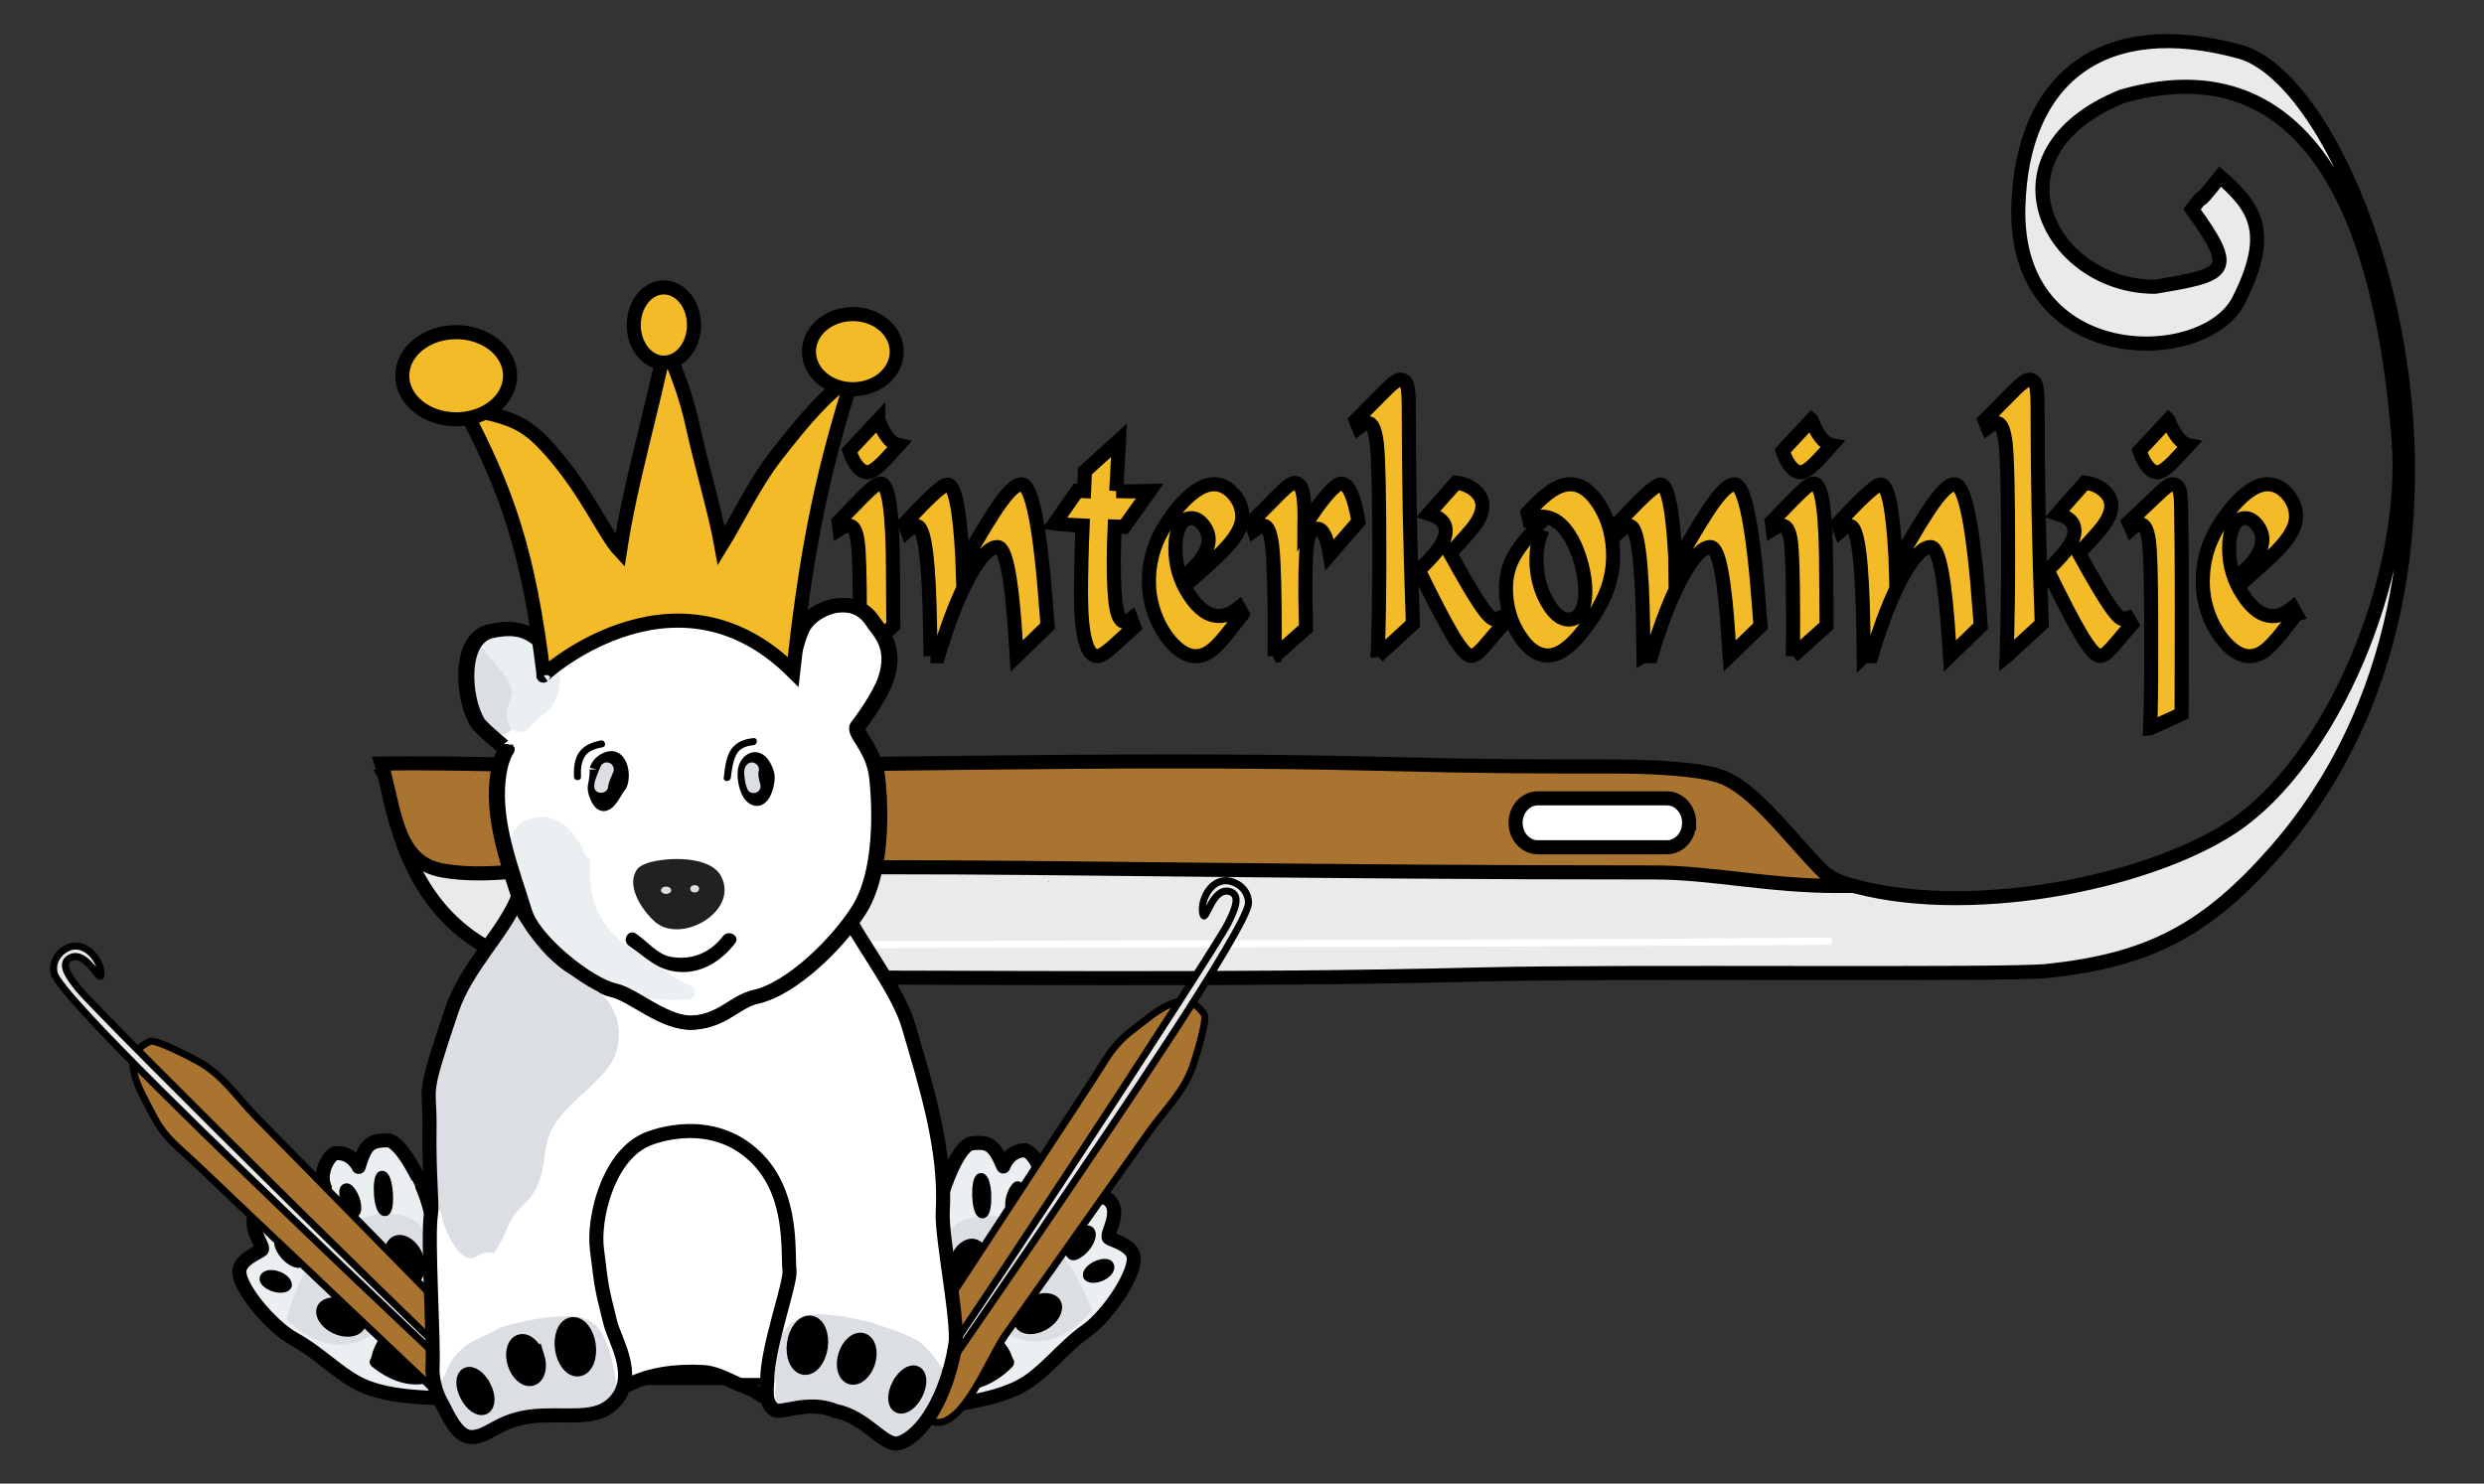 <svg id="Layer_1" xmlns="http://www.w3.org/2000/svg" width="122.573" height="73.229" viewBox="0 0 122.573 73.229"><rect x="0" y="0" width="122.573" height="73.229" fill="#333333" stroke="none"/><style><![CDATA[
	.st0{fill-rule:evenodd;clip-rule:evenodd;fill:#DBDFE4;}
	.st1{fill:#EA2425;}
	.st2{fill:#EAEAEA;}
	.st3{fill:#EAEFF2;}
	.st4{fill:#F4BB29;}
	.st5{fill:none;stroke:#000000;stroke-width:0.695;}
	.st6{fill-rule:evenodd;clip-rule:evenodd;fill:#EAEFF2;}
	.st7{fill:none;stroke:#000000;stroke-width:0.695;stroke-linecap:round;stroke-linejoin:round;}
	.st8{fill:#2D3486;}
	.st9{fill-rule:evenodd;clip-rule:evenodd;}
	.st10{fill-rule:evenodd;clip-rule:evenodd;fill:#212121;}
	.st11{fill:#FFFFFF;}
	.st12{fill:#FFFFFF;stroke:#000000;stroke-width:0.166;}
	.st13{fill-rule:evenodd;clip-rule:evenodd;fill:#2D3486;}
	.st14{fill:#005DAA;}
	.st15{fill-rule:evenodd;clip-rule:evenodd;fill:#FFFFFF;}
	.st16{fill:#DBDFE4;}
	.st17{fill:none;stroke:#000000;stroke-width:0.347;}
	.st18{fill:#A87430;}
	.st19{fill-rule:evenodd;clip-rule:evenodd;stroke:#000000;stroke-width:0.124;}
]]></style><path class="st11" d="M26.943 53.292h13.195V68.19H26.943z"/><path class="st17" d="M26.943 53.292h13.195V68.19H26.943z"/><path class="st2" d="M19.035 38.332c10.43-.068 20.86-.123 31.293-.133 10.095-.008 21.088.066 30.803.335 1.91.052 3.053.755 4.86 1.58 2.064.937 3.367 2.965 5.04 3.486 5.828 1.81 14.88.03 19.13-2.784 4.875-3.23 8.745-12.307 8.195-19.148-1.216-15.258-6.95-18.843-13.662-16.903-6.907 2.826-3.58 9.39 1.642 9.39 3.58-.603 4.077-.717 1.827-3.828 1.093-1.41-.322.535 1.393-1.61 1.718 1.502 2.608 2.756.91 6.11-1.695 3.34-11.102 3.418-10.87-4.63.18-6.37 4.2-9.486 10.93-7.645 6.133 1.677 14.21 25.25 1.762 39.47-3.427 3.912-6.257 5.366-11.235 5.9-2.055.226-21.013-.002-28.038.178-12.247.31-24.537.126-36.79.148-6.03.01-13.58 1.06-16.35-6.66-.377-1.05-.625-2.16-.867-3.257.01.002.018.002.028.002z"/><path class="st5" d="M19.035 38.332c10.43-.068 20.86-.123 31.293-.133 10.095-.008 21.088.066 30.803.335 1.91.052 3.053.755 4.86 1.58 2.064.937 3.367 2.965 5.04 3.486 5.828 1.81 14.88.03 19.13-2.784 4.875-3.23 8.745-12.307 8.195-19.148-1.216-15.258-6.95-18.843-13.662-16.903-6.907 2.826-3.58 9.39 1.642 9.39 3.58-.603 4.077-.717 1.827-3.828 1.093-1.41-.322.535 1.393-1.61 1.718 1.502 2.608 2.756.91 6.11-1.695 3.34-11.102 3.418-10.87-4.63.18-6.37 4.2-9.486 10.93-7.645 6.133 1.677 14.21 25.25 1.762 39.47-3.427 3.912-6.257 5.366-11.235 5.9-2.055.226-21.013-.002-28.038.178-12.247.31-24.537.126-36.79.148-6.03.01-13.58 1.06-16.35-6.66-.377-1.05-.625-2.16-.867-3.257.01.002.018.002.028.002z"/><path class="st18" d="M20.573 42.38c.33.29.744.497 1.283.59 2.242.388 4.415-.15 6.716-.175 4.895-.05 10.47.022 15.368.013 8.256-.01 20.896.256 37.708.256 2.797 0 5.618.674 9.11.67-1.713-1.315-3.888-4.715-5.83-5.4-1.187-.42-3.76-.5-5.346-.5-3.886 0-6.294 0-11.658-.137-13.11-.326-26.27.16-39.382.088-3.238-.018-6.483-.146-9.72-.098.526 1.815.662 3.723 1.75 4.692z"/><path class="st5" d="M20.573 42.38c.33.29.744.497 1.283.59 2.242.388 4.415-.15 6.716-.175 4.895-.05 10.47.022 15.368.013 8.256-.01 20.896.256 37.708.256 2.797 0 5.618.674 9.11.67-1.713-1.315-3.888-4.715-5.83-5.4-1.187-.42-3.76-.5-5.346-.5-3.886 0-6.294 0-11.658-.137-13.11-.326-26.27.16-39.382.088-3.238-.018-6.483-.146-9.72-.098.526 1.815.662 3.723 1.75 4.692z"/><path class="st11" d="M83.35 40.614c0 .667-.49 1.206-1.094 1.206H75.88c-.604 0-1.094-.54-1.094-1.206 0-.667.49-1.208 1.094-1.208h6.376c.604 0 1.095.54 1.095 1.208z"/><path class="st5" d="M83.35 40.614c0 .667-.49 1.206-1.094 1.206H75.88c-.604 0-1.094-.54-1.094-1.206 0-.667.49-1.208 1.094-1.208h6.376c.604 0 1.095.54 1.095 1.208z"/><path class="st11" d="M32.52 40.915c0 .61-.45 1.108-1.004 1.108h-.91c-.552 0-1-.497-1-1.108 0-.61.448-1.106 1-1.106h.91c.555-.002 1.003.494 1.003 1.105z"/><path class="st5" d="M32.52 40.915c0 .61-.45 1.108-1.004 1.108h-.91c-.552 0-1-.497-1-1.108 0-.61.448-1.106 1-1.106h.91c.555-.002 1.003.494 1.003 1.105z"/><path class="st11" d="M28.785 46.89c20.486-.177 40.972-.087 61.456-.26.226-.004.226-.352 0-.35-20.483.175-40.97.085-61.455.262-.224 0-.224.347 0 .347z"/><path class="st4" d="M42.42 32.383l.008-.718c0-.257.003-.64.003-1.148 0-2.06-.037-3.335-.113-3.828-.074-.494-.214-.742-.418-.742-.074 0-.148.014-.223.04-.076.026-.158.068-.25.126l-.044-.37 1.135-1.166c.292-.292.5-.484.622-.574.123-.088.23-.134.32-.134.4 0 .6 1.457.605 4.37.003 1.104.01 1.986.016 2.648l-1.66 1.495zm.92-11.655c.143.373.298.664.47.874.168.21.345.333.527.37l-.405.448-.122.134c-.457.504-.787.755-.992.755-.175 0-.342-.09-.5-.272-.156-.182-.29-.443-.404-.785l1.426-1.525z"/><path class="st5" d="M42.42 32.383l.008-.718c0-.257.003-.64.003-1.148 0-2.06-.037-3.335-.113-3.828-.074-.494-.214-.742-.418-.742-.074 0-.148.014-.223.04-.076.026-.158.068-.25.126l-.044-.37 1.135-1.166c.292-.292.5-.484.622-.574.123-.088.23-.134.32-.134.4 0 .6 1.457.605 4.37.003 1.104.01 1.986.016 2.648l-1.66 1.495zm.92-11.655c.143.373.298.664.47.874.168.21.345.333.527.37l-.405.448-.122.134c-.457.504-.787.755-.992.755-.175 0-.342-.09-.5-.272-.156-.182-.29-.443-.404-.785l1.426-1.525z"/><path class="st4" d="M45.918 32.383c-.002-.306-.01-.744-.022-1.315-.05-3.402-.272-5.103-.663-5.103-.062 0-.13.02-.208.063-.076.042-.16.103-.25.18l-.132-.37c.11-.115.265-.28.465-.495.9-.95 1.447-1.426 1.645-1.426.36 0 .605 1.184.73 3.552.01.183.017.323.02.416.85-1.506 1.483-2.547 1.905-3.123.423-.574.752-.86.99-.86.523 0 .938 2.11 1.245 6.338.02.296.038.516.05.662l-1.525 1.48-.032-.513c-.19-3.244-.496-4.866-.916-4.866-.39 0-.854.486-1.39 1.46s-1.047 2.284-1.537 3.926l-.375-.007z"/><path class="st5" d="M45.918 32.383c-.002-.306-.01-.744-.022-1.315-.05-3.402-.272-5.103-.663-5.103-.062 0-.13.02-.208.063-.076.042-.16.103-.25.18l-.132-.37c.11-.115.265-.28.465-.495.9-.95 1.447-1.426 1.645-1.426.36 0 .605 1.184.73 3.552.01.183.017.323.02.416.85-1.506 1.483-2.547 1.905-3.123.423-.574.752-.86.99-.86.523 0 .938 2.11 1.245 6.338.02.296.038.516.05.662l-1.525 1.48-.032-.513c-.19-3.244-.496-4.866-.916-4.866-.39 0-.854.486-1.39 1.46s-1.047 2.284-1.537 3.926l-.375-.007z"/><path class="st4" d="M55.078 24.24c.077 0 .19.003.343.007.152.006.267.01.343.01.18 0 .47-.01.877-.025.044-.006.077-.007.1-.007l-1.267 1.78-.472-.016c-.013.27-.024.554-.03.845s-.012.6-.012.925c0 1.055.043 1.81.13 2.26.088.453.23.678.43.678.035 0 .077-.013.125-.036.048-.022.104-.06.17-.114l.153.402-1.062.968c-.166.147-.314.263-.447.347s-.237.126-.31.126c-.268 0-.468-.257-.603-.774-.136-.517-.203-1.28-.203-2.296 0-.514.006-1.048.02-1.603.013-.554.03-1.146.058-1.775-.238-.01-.472-.024-.702-.04-.23-.016-.46-.036-.685-.062l1.13-1.614.33.016.042-.985 1.682-1.527-.06 1.102c-.028.565-.053 1.036-.076 1.408z"/><path class="st5" d="M55.078 24.24c.077 0 .19.003.343.007.152.006.267.01.343.01.18 0 .47-.01.877-.025.044-.006.077-.007.1-.007l-1.267 1.78-.472-.016c-.013.27-.024.554-.03.845s-.012.6-.012.925c0 1.055.043 1.81.13 2.26.088.453.23.678.43.678.035 0 .077-.013.125-.036.048-.022.104-.06.17-.114l.153.402-1.062.968c-.166.147-.314.263-.447.347s-.237.126-.31.126c-.268 0-.468-.257-.603-.774-.136-.517-.203-1.28-.203-2.296 0-.514.006-1.048.02-1.603.013-.554.03-1.146.058-1.775-.238-.01-.472-.024-.702-.04-.23-.016-.46-.036-.685-.062l1.13-1.614.33.016.042-.985 1.682-1.527-.06 1.102c-.028.565-.053 1.036-.076 1.408z"/><path class="st4" d="M61.31 30.32l-.816 1.04c-.32.393-.592.663-.812.81-.22.147-.447.22-.685.22-.26 0-.53-.105-.814-.32s-.544-.514-.78-.89c-.227-.358-.402-.75-.524-1.175-.122-.424-.185-.85-.185-1.275 0-.562.08-1.09.235-1.587.157-.496.407-.99.746-1.477.384-.567.77-1.003 1.154-1.307.385-.305.74-.458 1.066-.458.365 0 .69.162.975.487.287.326.43.695.43 1.11 0 .32-.13.664-.385 1.03-.256.37-.695.832-1.32 1.388l-.73.646-.157-.354c.302-.273.533-.544.693-.812.16-.268.24-.52.24-.756 0-.258-.09-.5-.268-.725-.177-.225-.373-.34-.59-.34-.24 0-.432.136-.57.403-.143.268-.213.63-.213 1.087 0 .83.226 1.593.68 2.29.453.7.944 1.05 1.475 1.05.16 0 .32-.032.476-.1.158-.064.325-.168.5-.312l.18.325z"/><path class="st5" d="M61.31 30.32l-.816 1.04c-.32.393-.592.663-.812.81-.22.147-.447.22-.685.22-.26 0-.53-.105-.814-.32s-.544-.514-.78-.89c-.227-.358-.402-.75-.524-1.175-.122-.424-.185-.85-.185-1.275 0-.562.08-1.09.235-1.587.157-.496.407-.99.746-1.477.384-.567.77-1.003 1.154-1.307.385-.305.74-.458 1.066-.458.365 0 .69.162.975.487.287.326.43.695.43 1.11 0 .32-.13.664-.385 1.03-.256.37-.695.832-1.32 1.388l-.73.646-.157-.354c.302-.273.533-.544.693-.812.16-.268.24-.52.24-.756 0-.258-.09-.5-.268-.725-.177-.225-.373-.34-.59-.34-.24 0-.432.136-.57.403-.143.268-.213.63-.213 1.087 0 .83.226 1.593.68 2.29.453.7.944 1.05 1.475 1.05.16 0 .32-.032.476-.1.158-.064.325-.168.5-.312l.18.325z"/><path class="st4" d="M62.893 32.39c0-.178.005-.364.012-.56v-.087c0-2.42-.04-3.99-.12-4.712-.08-.72-.228-1.082-.44-1.082-.054 0-.118.02-.193.056-.074.037-.167.094-.276.172l-.137-.4 1.412-1.418c.18-.184.328-.316.447-.398.118-.08.216-.122.293-.122.17 0 .294.13.37.39.074.26.112.684.112 1.272 0 .048-.002.128-.006.24-.005.113-.007.2-.007.264.398-.65.764-1.17 1.095-1.555.33-.387.57-.58.726-.58.182 0 .343.153.48.46.14.307.265.78.374 1.414l-1.414 1.63c-.07-.42-.156-.738-.26-.953-.104-.214-.225-.322-.36-.322-.22 0-.37.17-.457.508-.085.338-.13 1.164-.13 2.477v.307l.03 1.623-1.554 1.377z"/><path class="st5" d="M62.893 32.39c0-.178.005-.364.012-.56v-.087c0-2.42-.04-3.99-.12-4.712-.08-.72-.228-1.082-.44-1.082-.054 0-.118.02-.193.056-.074.037-.167.094-.276.172l-.137-.4 1.412-1.418c.18-.184.328-.316.447-.398.118-.08.216-.122.293-.122.17 0 .294.13.37.39.074.26.112.684.112 1.272 0 .048-.002.128-.006.24-.005.113-.007.2-.007.264.398-.65.764-1.17 1.095-1.555.33-.387.57-.58.726-.58.182 0 .343.153.48.46.14.307.265.78.374 1.414l-1.414 1.63c-.07-.42-.156-.738-.26-.953-.104-.214-.225-.322-.36-.322-.22 0-.37.17-.457.508-.085.338-.13 1.164-.13 2.477v.307l.03 1.623-1.554 1.377z"/><path class="st4" d="M67.988 32.39c.025-.85.044-1.653.055-2.41.01-.755.017-1.47.017-2.142v-.55c0-2.888-.04-4.677-.117-5.368-.08-.69-.225-1.035-.438-1.035-.064 0-.133.016-.202.048-.07.03-.155.087-.257.165l-.144-.354 1.31-1.322.16-.16c.34-.345.58-.52.718-.52.16 0 .272.084.335.25.062.164.092.544.092 1.137 0 1.69.017 3.427.05 5.21.033 1.78.085 3.6.153 5.452l-1.732 1.598zm2.022-4.244c.495-.473.84-.854 1.034-1.146.196-.29.294-.56.294-.807 0-.2-.068-.367-.204-.5-.135-.134-.348-.245-.64-.334l1.358-1.537c.387.052.7.187.94.402.24.214.36.46.36.74 0 .256-.1.537-.292.838-.193.303-.63.803-1.31 1.5.672 1.218 1.17 2.066 1.495 2.544.325.478.557.716.69.716.044 0 .108-.016.192-.046l.045-.017.19.323-.975 1.142c-.136.15-.25.258-.34.318-.092.06-.182.09-.27.09-.187 0-.48-.328-.88-.986-.395-.66-.96-1.74-1.687-3.24z"/><path class="st5" d="M67.988 32.39c.025-.85.044-1.653.055-2.41.01-.755.017-1.47.017-2.142v-.55c0-2.888-.04-4.677-.117-5.368-.08-.69-.225-1.035-.438-1.035-.064 0-.133.016-.202.048-.07.03-.155.087-.257.165l-.144-.354 1.31-1.322.16-.16c.34-.345.58-.52.718-.52.16 0 .272.084.335.25.062.164.092.544.092 1.137 0 1.69.017 3.427.05 5.21.033 1.78.085 3.6.153 5.452l-1.732 1.598zm2.022-4.244c.495-.473.84-.854 1.034-1.146.196-.29.294-.56.294-.807 0-.2-.068-.367-.204-.5-.135-.134-.348-.245-.64-.334l1.358-1.537c.387.052.7.187.94.402.24.214.36.46.36.74 0 .256-.1.537-.292.838-.193.303-.63.803-1.31 1.5.672 1.218 1.17 2.066 1.495 2.544.325.478.557.716.69.716.044 0 .108-.016.192-.046l.045-.017.19.323-.975 1.142c-.136.15-.25.258-.34.318-.092.06-.182.09-.27.09-.187 0-.48-.328-.88-.986-.395-.66-.96-1.74-1.687-3.24z"/><path class="st4" d="M76.107 26.16c-.1.227-.173.462-.22.706-.048.245-.07.498-.07.76 0 .746.166 1.424.5 2.037.334.61.698.917 1.088.917.26 0 .462-.123.608-.367.143-.244.215-.584.215-1.02 0-.41-.062-.848-.182-1.314-.12-.47-.28-.886-.482-1.253-.204-.373-.434-.654-.688-.843-.253-.188-.528-.283-.823-.283-.103 0-.205.01-.305.03-.1.017-.2.045-.3.082l-.07-.3c.453-.5.846-.86 1.176-1.08.33-.22.642-.33.936-.33.544 0 1.03.358 1.463 1.074.432.717.647 1.537.647 2.462 0 .52-.082 1.024-.24 1.516-.164.49-.416.996-.764 1.516-.417.63-.807 1.1-1.174 1.413-.364.312-.71.47-1.036.47-.53 0-1.007-.34-1.436-1.022-.428-.678-.64-1.443-.64-2.294 0-.525.112-1.014.34-1.468.23-.455.654-1 1.276-1.635l.18.228z"/><path class="st5" d="M76.107 26.16c-.1.227-.173.462-.22.706-.048.245-.07.498-.07.76 0 .746.166 1.424.5 2.037.334.61.698.917 1.088.917.26 0 .462-.123.608-.367.143-.244.215-.584.215-1.02 0-.41-.062-.848-.182-1.314-.12-.47-.28-.886-.482-1.253-.204-.373-.434-.654-.688-.843-.253-.188-.528-.283-.823-.283-.103 0-.205.01-.305.03-.1.017-.2.045-.3.082l-.07-.3c.453-.5.846-.86 1.176-1.08.33-.22.642-.33.936-.33.544 0 1.03.358 1.463 1.074.432.717.647 1.537.647 2.462 0 .52-.082 1.024-.24 1.516-.164.49-.416.996-.764 1.516-.417.63-.807 1.1-1.174 1.413-.364.312-.71.47-1.036.47-.53 0-1.007-.34-1.436-1.022-.428-.678-.64-1.443-.64-2.294 0-.525.112-1.014.34-1.468.23-.455.654-1 1.276-1.635l.18.228z"/><path class="st4" d="M81.1 32.383c-.004-.306-.01-.744-.02-1.315-.05-3.402-.272-5.103-.664-5.103-.062 0-.132.02-.208.063-.078.042-.162.103-.252.18l-.132-.37c.11-.115.264-.28.465-.495.898-.95 1.448-1.426 1.645-1.426.36 0 .604 1.184.73 3.552.01.183.02.323.02.416.85-1.506 1.482-2.547 1.906-3.123.42-.574.752-.86.99-.86.523 0 .938 2.11 1.244 6.338.02.296.04.516.05.662l-1.524 1.48c-.008-.11-.02-.28-.033-.513-.19-3.244-.496-4.866-.916-4.866-.39 0-.852.486-1.387 1.46-.538.974-1.05 2.284-1.538 3.926l-.374-.007z"/><path class="st5" d="M81.1 32.383c-.004-.306-.01-.744-.02-1.315-.05-3.402-.272-5.103-.664-5.103-.062 0-.132.02-.208.063-.078.042-.162.103-.252.18l-.132-.37c.11-.115.264-.28.465-.495.898-.95 1.448-1.426 1.645-1.426.36 0 .604 1.184.73 3.552.01.183.02.323.02.416.85-1.506 1.482-2.547 1.906-3.123.42-.574.752-.86.99-.86.523 0 .938 2.11 1.244 6.338.02.296.04.516.05.662l-1.524 1.48c-.008-.11-.02-.28-.033-.513-.19-3.244-.496-4.866-.916-4.866-.39 0-.852.486-1.387 1.46-.538.974-1.05 2.284-1.538 3.926l-.374-.007z"/><path class="st4" d="M88.468 32.383l.008-.718c0-.257.003-.64.003-1.148 0-2.06-.04-3.335-.113-3.828-.075-.494-.215-.742-.42-.742-.073 0-.146.014-.222.04-.075.026-.16.068-.25.126l-.044-.37 1.136-1.166c.294-.292.5-.484.622-.574.123-.088.23-.134.322-.134.398 0 .6 1.457.603 4.37.003 1.104.01 1.986.017 2.648l-1.662 1.495zm.92-11.655c.145.373.3.664.47.874.168.21.345.333.53.37l-.408.448c-.03.032-.07.077-.12.134-.457.504-.787.755-.992.755-.177 0-.342-.09-.5-.272-.155-.182-.293-.443-.405-.785l1.424-1.525z"/><path class="st5" d="M88.468 32.383l.008-.718c0-.257.003-.64.003-1.148 0-2.06-.04-3.335-.113-3.828-.075-.494-.215-.742-.42-.742-.073 0-.146.014-.222.04-.075.026-.16.068-.25.126l-.044-.37 1.136-1.166c.294-.292.5-.484.622-.574.123-.088.23-.134.322-.134.398 0 .6 1.457.603 4.37.003 1.104.01 1.986.017 2.648l-1.662 1.495zm.92-11.655c.145.373.3.664.47.874.168.21.345.333.53.37l-.408.448c-.03.032-.07.077-.12.134-.457.504-.787.755-.992.755-.177 0-.342-.09-.5-.272-.155-.182-.293-.443-.405-.785l1.424-1.525z"/><path class="st4" d="M91.967 32.383c-.002-.306-.01-.744-.02-1.315-.052-3.402-.273-5.103-.663-5.103-.064 0-.134.02-.21.063-.075.042-.16.103-.252.18l-.132-.37c.11-.115.267-.28.465-.495.9-.95 1.45-1.426 1.646-1.426.362 0 .605 1.184.73 3.552.01.183.02.323.022.416.85-1.506 1.48-2.547 1.905-3.123.423-.574.75-.86.99-.86.52 0 .937 2.11 1.243 6.338.02.296.04.516.05.662l-1.524 1.48c-.008-.11-.02-.28-.033-.513-.19-3.244-.496-4.866-.914-4.866-.393 0-.855.486-1.394 1.46-.532.974-1.045 2.284-1.535 3.926l-.373-.007z"/><path class="st5" d="M91.967 32.383c-.002-.306-.01-.744-.02-1.315-.052-3.402-.273-5.103-.663-5.103-.064 0-.134.02-.21.063-.075.042-.16.103-.252.18l-.132-.37c.11-.115.267-.28.465-.495.9-.95 1.45-1.426 1.646-1.426.362 0 .605 1.184.73 3.552.01.183.02.323.022.416.85-1.506 1.48-2.547 1.905-3.123.423-.574.75-.86.99-.86.52 0 .937 2.11 1.243 6.338.02.296.04.516.05.662l-1.524 1.48c-.008-.11-.02-.28-.033-.513-.19-3.244-.496-4.866-.914-4.866-.393 0-.855.486-1.394 1.46-.532.974-1.045 2.284-1.535 3.926l-.373-.007z"/><path class="st4" d="M99.018 32.39c.024-.85.042-1.653.053-2.41.013-.755.018-1.47.018-2.142v-.55c0-2.888-.04-4.677-.117-5.368-.078-.69-.224-1.035-.434-1.035-.067 0-.135.016-.204.048-.07.03-.154.087-.258.165l-.144-.354 1.312-1.322.16-.16c.34-.345.577-.52.717-.52.16 0 .27.084.333.25.064.164.092.544.092 1.137 0 1.69.018 3.427.05 5.21.034 1.78.085 3.598.155 5.452l-1.732 1.598zm2.02-4.244c.495-.474.84-.855 1.033-1.146.197-.29.295-.56.295-.807 0-.2-.067-.367-.204-.5-.134-.134-.347-.245-.638-.334l1.358-1.537c.387.052.7.187.94.402.24.214.36.46.36.74 0 .256-.1.537-.292.838-.193.303-.63.803-1.312 1.5.673 1.218 1.172 2.066 1.497 2.544.324.478.558.716.69.716.043 0 .107-.016.19-.046L105 30.5l.19.323-.976 1.142c-.135.15-.25.258-.34.318-.092.06-.182.09-.27.09-.187 0-.478-.328-.88-.986-.395-.66-.958-1.74-1.687-3.24z"/><path class="st5" d="M99.018 32.39c.024-.85.042-1.653.053-2.41.013-.755.018-1.47.018-2.142v-.55c0-2.888-.04-4.677-.117-5.368-.078-.69-.224-1.035-.434-1.035-.067 0-.135.016-.204.048-.07.03-.154.087-.258.165l-.144-.354 1.312-1.322.16-.16c.34-.345.577-.52.717-.52.16 0 .27.084.333.25.064.164.092.544.092 1.137 0 1.69.018 3.427.05 5.21.034 1.78.085 3.598.155 5.452l-1.732 1.598zm2.02-4.244c.495-.474.84-.855 1.033-1.146.197-.29.295-.56.295-.807 0-.2-.067-.367-.204-.5-.134-.134-.347-.245-.638-.334l1.358-1.537c.387.052.7.187.94.402.24.214.36.46.36.74 0 .256-.1.537-.292.838-.193.303-.63.803-1.312 1.5.673 1.218 1.172 2.066 1.497 2.544.324.478.558.716.69.716.043 0 .107-.016.19-.046L105 30.5l.19.323-.976 1.142c-.135.15-.25.258-.34.318-.092.06-.182.09-.27.09-.187 0-.478-.328-.88-.986-.395-.66-.958-1.74-1.687-3.24z"/><path class="st4" d="M106.098 35.95c.02-.483.034-.983.04-1.5.008-.518.01-1.228.01-2.13V30.744c0-2.188-.038-3.55-.114-4.078-.075-.53-.22-.796-.43-.796-.05 0-.11.02-.184.06-.073.04-.154.096-.24.17l-.144-.323 1.435-1.355c.023-.02.054-.05.09-.087.3-.29.51-.433.63-.433.158 0 .268.074.332.22.064.147.1.457.106.93.01.65.02 1.39.025 2.22.005.83.008 1.75.008 2.765l-.01 5.205-1.552.708zm.9-15.222c.145.373.305.664.476.874.168.21.345.333.526.37l-.414.448-.126.134c-.454.504-.782.755-.99.755-.173 0-.338-.09-.492-.272-.15-.182-.286-.443-.403-.785l1.422-1.525z"/><path class="st5" d="M106.098 35.95c.02-.483.034-.983.04-1.5.008-.518.01-1.228.01-2.13V30.744c0-2.188-.038-3.55-.114-4.078-.075-.53-.22-.796-.43-.796-.05 0-.11.02-.184.06-.073.04-.154.096-.24.17l-.144-.323 1.435-1.355c.023-.02.054-.05.09-.087.3-.29.51-.433.63-.433.158 0 .268.074.332.22.064.147.1.457.106.93.01.65.02 1.39.025 2.22.005.83.008 1.75.008 2.765l-.01 5.205-1.552.708zm.9-15.222c.145.373.305.664.476.874.168.21.345.333.526.37l-.414.448-.126.134c-.454.504-.782.755-.99.755-.173 0-.338-.09-.492-.272-.15-.182-.286-.443-.403-.785l1.422-1.525z"/><path class="st4" d="M113.308 30.32l-.815 1.04c-.322.393-.594.663-.812.81-.218.147-.447.22-.683.22-.26 0-.532-.105-.815-.32s-.544-.514-.782-.89c-.227-.358-.4-.75-.523-1.175-.12-.424-.183-.85-.183-1.275 0-.562.078-1.09.235-1.587.156-.496.405-.99.744-1.477.384-.567.77-1.003 1.155-1.307.385-.305.738-.458 1.066-.458.364 0 .69.162.975.487.284.326.427.695.427 1.11 0 .32-.13.665-.384 1.03-.255.37-.694.832-1.32 1.388l-.728.646-.16-.354c.303-.273.535-.544.692-.812.16-.268.24-.52.24-.756 0-.258-.09-.5-.266-.724-.178-.226-.374-.34-.59-.34-.24 0-.432.136-.572.403-.14.27-.213.63-.213 1.088 0 .83.228 1.593.682 2.29.453.7.944 1.05 1.474 1.05.163 0 .32-.032.48-.1.157-.064.322-.168.496-.312l.182.324z"/><path class="st5" d="M113.308 30.32l-.815 1.04c-.322.393-.594.663-.812.81-.218.147-.447.22-.683.22-.26 0-.532-.105-.815-.32s-.544-.514-.782-.89c-.227-.358-.4-.75-.523-1.175-.12-.424-.183-.85-.183-1.275 0-.562.078-1.09.235-1.587.156-.496.405-.99.744-1.477.384-.567.77-1.003 1.155-1.307.385-.305.738-.458 1.066-.458.364 0 .69.162.975.487.284.326.427.695.427 1.11 0 .32-.13.665-.384 1.03-.255.37-.694.832-1.32 1.388l-.728.646-.16-.354c.303-.273.535-.544.692-.812.16-.268.24-.52.24-.756 0-.258-.09-.5-.266-.724-.178-.226-.374-.34-.59-.34-.24 0-.432.136-.572.403-.14.27-.213.63-.213 1.088 0 .83.228 1.593.682 2.29.453.7.944 1.05 1.474 1.05.163 0 .32-.032.48-.1.157-.064.322-.168.496-.312l.182.324z"/><path d="M51.763 43.546c.022 0 .022-.035 0-.035s-.022.036 0 .036z"/><path class="st11" d="M25.463 43.975c-.65 1.788-2.568 3.49-3.312 5.7-1.53 4.54-1.056 3.482-1.094 5.864-.034 2.198.146 3.734.076 4.14-.198 1.158.147 6.24.074 7.56-.03.517.128 1.245.404 1.727.292.513.77 1.79 1.54 1.763.956-.036 1.36-.992 3.487-1.067 1.614-.054 2.863.222 3.67-.805.98-1.25-.11-2.9-.33-3.782-.47-1.866-.42-1.704-.66-3.632-.182-1.457.496-4.466 2.365-5.368.485-.232 3.31-1.24 5.45.818 1.91 1.832 1.582 4.713 1.688 5.615.074.624-1.138 3.888-1.1 5.466-.074.77-.01 1.123.33 1.396.34.27 1.65-.514 3.045.072 1.542.294 2.403 1.83 3.157 1.578 1.1-.367 2.31-2.2 2.75-4.845.185-1.102-.695-5.34-.62-6.568.18-3.086-.836-6.244-1.687-9.163-.462-1.584-2.005-3.632-2.86-5.15"/><path class="st15" d="M27.586 32.582c1.99-1.99 7.844-3.125 10.24-1.212.55.44.66.992.99 1.103.33.11.34-.606.67-1.375.478-1.116 2.596-1.88 3.523-.44.32.5 1.21 1.21.66 2.86-.275.826-1.183 2.08-1.376 2.313-.276.33.755 1.035.936 2.48.056.438.495 4.402-.89 6.605-1.027 1.63-3.313 3.895-5.11 4.292-.99.222-1.598 1.157-3.028 1.267-1.432.11-2.973-1.376-3.973-1.597-1.256-.274-3.965-2.42-4.406-3.853-.63-2.048-1.54-4.31-1.32-6.498.11-1.1.45-1.542.45-1.54.004.006-1.25-1.02-1.438-1.324-.727-1.166-.948-4.16.652-4.51 1.28-.276 1.833.055 2.382.495.353.282 1.034.936 1.036.935z"/><path class="st7" d="M27.586 32.582c1.99-1.99 7.844-3.125 10.24-1.212.55.44.66.992.99 1.103.33.11.34-.606.67-1.375.478-1.116 2.596-1.88 3.523-.44.32.5 1.21 1.21.66 2.86-.275.826-1.183 2.08-1.376 2.313-.276.33.755 1.035.936 2.48.056.438.495 4.402-.89 6.605-1.027 1.63-3.313 3.895-5.11 4.292-.99.222-1.598 1.157-3.028 1.267-1.432.11-2.973-1.376-3.973-1.597-1.256-.274-3.965-2.42-4.406-3.853-.63-2.048-1.54-4.31-1.32-6.498.11-1.1.45-1.542.45-1.54.004.006-1.25-1.02-1.438-1.324-.727-1.166-.948-4.16.652-4.51 1.28-.276 1.833.055 2.382.495.353.282 1.034.936 1.036.935z"/><path class="st6" d="M19.092 56.285c-.81.017-1.052.163-1.394 1.312 0 0-.33-.76-1.174-.673-.376.186-.794 1.03-.498 1.7-.5-.276-.963-.935-1.694-.46-.385.254-.062 1.434-.007 1.722 0 0-1.22-.513-1.62-.064-.59.664.372 1.695.21 1.866-.11.115-.96.42-1.09.955-.186.785 1.558 2.836 2.678 3.45 1.418.772 2.392 1.964 3.715 2.426 1.1.39 2.292.44 3.45.5.472.03 1.373.2 1.782-.128.503-.406.165-1.27.02-1.77-.432-1.492-1.044-2.927-1.518-4.403-.425-1.326-.558-2.907-1.12-4.17 0-.002-.997-2.282-1.74-2.265z"/><path class="st7" d="M19.092 56.285c-.81.017-1.052.163-1.394 1.312 0 0-.33-.76-1.174-.673-.376.186-.794 1.03-.498 1.7-.5-.276-.963-.935-1.694-.46-.385.254-.062 1.434-.007 1.722 0 0-1.22-.513-1.62-.064-.59.664.372 1.695.21 1.866-.11.115-.96.42-1.09.955-.186.785 1.558 2.836 2.678 3.45 1.418.772 2.392 1.964 3.715 2.426 1.1.39 2.292.44 3.45.5.472.03 1.373.2 1.782-.128.503-.406.165-1.27.02-1.77-.432-1.492-1.044-2.927-1.518-4.403-.425-1.326-.558-2.907-1.12-4.17 0-.002-.997-2.282-1.74-2.265z"/><path class="st0" d="M14.128 65.153c.42-1.378.883-2.79 1.93-3.836.894-.888 2.25-1.56 3.54-1.393 1.26.166 1.65 1.247 1.364 2.382-.37 1.463-1.472 2.934-2.784 3.688-1.436.82-2.96.213-4.028-.87"/><path class="st9" d="M17.198 64.195c.646.29 1.003.894.8 1.345-.206.448-.894.574-1.54.28s-1.004-.894-.8-1.345c.205-.448.894-.574 1.54-.28z"/><ellipse transform="rotate(-46.62 17.34 62.398)" class="st9" cx="17.337" cy="62.395" rx=".866" ry="1.029"/><path class="st9" d="M20.494 63.402c-.475.213-1.1-.148-1.392-.807-.292-.66-.145-1.365.33-1.578.478-.21 1.1.15 1.394.81.293.66.145 1.362-.332 1.575z"/><ellipse transform="rotate(18.803 13.61 63.262)" class="st9" cx="13.61" cy="63.255" rx=".647" ry=".33"/><path d="M14.073 63.376c-.07.138-.325.073-.44.048-.173-.04-.367-.138-.463-.294-.07-.118.464-.034.502-.02.094.027.413.168.384.305-.046.22.29.314.335.093.14-.655-1.243-1.15-1.54-.552-.314.63 1.22 1.207 1.523.594.1-.2-.2-.375-.3-.174z"/><path class="st9" d="M14.615 61.5c.31.316.435.69.283.843-.152.15-.525.012-.833-.305-.308-.314-.435-.69-.282-.84.152-.147.525-.013.832.302z"/><path d="M14.493 61.623c.082.09.404.448.283.597-.11.132-.527-.243-.588-.306-.085-.08-.4-.448-.282-.594.11-.132.526.244.587.303.16.157.407-.087.246-.244-.238-.233-.718-.592-1.05-.328-.373.3.024.865.252 1.11.225.243.725.585 1.05.327.372-.3-.025-.867-.253-1.11-.154-.167-.4.08-.247.243z"/><ellipse transform="rotate(-36.846 15.75 60.438)" class="st9" cx="15.75" cy="60.443" rx=".337" ry=".8"/><path d="M15.87 60.33c.113.16.283.394.253.604-.01.073-.435-.308-.466-.342-.032-.04-.375-.64-.275-.645.194-.014.414.29.514.418.138.177.382-.07.246-.244-.2-.254-.596-.67-.957-.467-.383.216-.014.854.145 1.08.167.236.61.713.952.517.41-.227.072-.835-.113-1.095-.13-.183-.43-.01-.3.176z"/><ellipse transform="rotate(-20.205 17.285 59.25)" class="st9" cx="17.284" cy="59.25" rx=".3" ry=".695"/><path d="M17.398 59.19c.056.17.107.345.068.524-.01.045-.106-.073-.11-.078-.084-.087-.142-.22-.187-.33-.064-.16-.106-.352-.07-.522.01-.044.107.073.11.076.085.09.143.22.188.33.082.205.418.118.335-.092-.103-.255-.34-.757-.7-.68-.42.094-.292.702-.197.98.087.26.348.754.698.68.42-.092.293-.7.2-.98-.073-.21-.41-.12-.336.093z"/><path class="st9" d="M19.216 58.888c.04.518-.062.95-.224.964-.163.01-.328-.4-.367-.922-.04-.52.062-.953.225-.964.164-.01.327.4.366.922z"/><path d="M19.043 58.888c.013.255.03.54-.083.778.034-.072-.057-.198-.08-.27-.048-.15-.065-.313-.08-.466-.025-.25-.027-.547.083-.78-.034.07.056.2.08.272.047.15.065.312.08.466.02.218.37.22.347 0-.03-.3-.09-1.096-.54-1.096-.457 0-.412.87-.398 1.138.015.3.1 1.096.54 1.096.457 0 .413-.872.398-1.138-.01-.224-.36-.224-.347 0z"/><path class="st9" d="M18.64 67.207c.025-.453.34-.964.73-1.26.413-.19 1.015.03 1.298-.25.412-.19.092-.69.463-1.1.37-.405.84.29 1.01.595.47.695.547 1.688-.126 2.265-1.066.877-2.338.672-3.41-.244"/><path d="M18.974 67.296c.052-.37.246-.936.65-1.073.318-.104.687-.002 1.015-.11.15-.046.384-.197.462-.34.07-.127.24-1.004.425-.84.687.593.9 1.783.123 2.37-.903.68-2.007.305-2.8-.334-.345-.28-.838.206-.49.486 1.03.832 2.215 1.188 3.443.565 1.177-.596 1.268-1.972.636-3.005-.485-.79-1.427-1.343-1.826-.146-.124.37-.033.618-.547.638-.276.008-.524.014-.79.104-.544.18-.9.986-.972 1.502-.06.437.606.626.67.182z"/><path class="st6" d="M47.976 56.43c.807-.075 1.065.045 1.533 1.146 0 0 .245-.79 1.09-.802.395.144.906.937.688 1.637.466-.333.852-1.04 1.63-.65.412.21.224 1.42.203 1.71 0 0 1.153-.65 1.6-.246.662.594-.176 1.726.005 1.877.122.103 1.002.31 1.19.828.274.756-1.227 2.995-2.272 3.73-1.32.93-2.155 2.22-3.417 2.832-1.05.507-2.228.69-3.37.885-.468.08-1.342.354-1.786.073-.546-.345-.307-1.238-.22-1.757.263-1.53.707-3.022 1.01-4.544.272-1.364.228-2.95.643-4.27 0 0 .733-2.378 1.473-2.446z"/><path class="st7" d="M47.976 56.43c.807-.075 1.065.045 1.533 1.146 0 0 .245-.79 1.09-.802.395.144.906.937.688 1.637.466-.333.852-1.04 1.63-.65.412.21.224 1.42.203 1.71 0 0 1.153-.65 1.6-.246.662.594-.176 1.726.005 1.877.122.103 1.002.31 1.19.828.274.756-1.227 2.995-2.272 3.73-1.32.93-2.155 2.22-3.417 2.832-1.05.507-2.228.69-3.37.885-.468.08-1.342.354-1.786.073-.546-.345-.307-1.238-.22-1.757.263-1.53.707-3.022 1.01-4.544.272-1.364.228-2.95.643-4.27 0 0 .733-2.378 1.473-2.446z"/><path class="st0" d="M53.91 64.685c-.572-1.325-1.19-2.676-2.35-3.598-.99-.782-2.413-1.295-3.675-.98-1.23.306-1.498 1.423-1.086 2.516.532 1.415 1.794 2.755 3.182 3.352 1.52.653 2.965-.12 3.903-1.32"/><ellipse transform="rotate(-120.876 51.212 64.84)" class="st9" cx="51.212" cy="64.842" rx=".894" ry="1.285"/><path class="st9" d="M49.75 61.746c-.366.435-.366 1.037 0 1.346.364.308.957.204 1.324-.23.366-.432.366-1.034 0-1.342-.366-.31-.958-.208-1.324.226zM47.388 63.663c.496.154 1.075-.27 1.292-.96.217-.688-.01-1.37-.506-1.528-.5-.16-1.076.27-1.293.958-.216.686.01 1.37.508 1.53zM53.625 63.015c.08.162.405.174.728.02.322-.15.52-.41.442-.574-.078-.164-.403-.173-.726-.02-.324.152-.522.407-.445.575z"/><path d="M53.477 63.102c.36.558 1.705-.048 1.486-.69-.227-.66-1.727-.002-1.504.648.072.21.408.12.334-.093-.043-.123.148-.25.232-.308.16-.107.378-.187.572-.147.146.03-.167.278-.203.3-.103.07-.516.272-.618.112-.122-.187-.422-.013-.3.177z"/><ellipse transform="rotate(-142.167 53.318 61.343)" class="st9" cx="53.318" cy="61.344" rx=".386" ry=".8"/><path d="M52.863 61.02c-.203.277-.463.78-.158 1.08.328.315.846-.158 1.04-.397.222-.27.5-.807.186-1.112-.327-.315-.842.155-1.04.394-.14.174.105.42.246.246.113-.137.337-.414.548-.384.16.022-.126.524-.16.577-.1.15-.36.45-.573.42-.178-.024.173-.594.214-.646.133-.183-.17-.356-.3-.177z"/><path class="st9" d="M51.476 60.014c-.22.384-.27.768-.11.86.16.095.47-.138.69-.52.224-.383.272-.767.11-.86-.158-.09-.467.142-.69.52z"/><path d="M51.326 59.927c-.146.27-.423.88-.05 1.1.376.218.772-.326.932-.584.16-.26.416-.883.05-1.1-.377-.217-.772.326-.932.584-.118.193.184.367.3.177.07-.112.284-.48.46-.457.094.015-.16.586-.18.62-.06.114-.29.478-.458.456-.094-.014.16-.586.18-.62.106-.195-.192-.372-.302-.176z"/><ellipse transform="rotate(-166.25 50.11 59.175)" class="st9" cx="50.109" cy="59.172" rx=".3" ry=".697"/><path d="M49.65 59.056c-.07.322-.123.804.247.958.364.154.608-.496.67-.723.088-.318.11-.814-.247-.963-.364-.15-.607.5-.67.73-.062.215.273.305.335.09.045-.164.102-.368.25-.475.023-.018.008.474-.003.523-.035.166-.11.376-.25.477-.024.017-.01-.474.003-.526.047-.22-.288-.312-.335-.09z"/><ellipse transform="rotate(177.856 48.442 59.02)" class="st9" cx="48.442" cy="59.02" rx=".296" ry=".945"/><path d="M47.974 59.03c.018.295.055 1.107.506 1.107.454 0 .437-.852.434-1.13-.005-.293-.064-1.105-.506-1.105-.455 0-.44.85-.434 1.13.002.224.35.224.346 0-.002-.26-.005-.542.117-.777-.04.08.046.208.067.286.043.152.052.312.063.47.014.25.003.543-.115.772.04-.078-.047-.205-.07-.286-.042-.15-.052-.308-.062-.465-.013-.22-.36-.224-.346 0z"/><path class="st9" d="M49.66 67.232c-.076-.448-.447-.92-.87-1.17-.43-.144-1.003.145-1.317-.102-.43-.144-.17-.673-.583-1.037-.415-.36-.8.38-.938.703-.387.743-.353 1.737.383 2.236 1.157.75 2.398.403 3.36-.628"/><path d="M49.994 67.14c-.155-.6-.522-1.034-1.027-1.38-.2-.134-.556-.086-.776-.066-.524.042-.62-.062-.743-.523-.09-.342-.51-.814-.917-.675-.45.154-.688.535-.875.955-.478 1.068-.354 2.203.712 2.833 1.25.737 2.648.135 3.575-.804.312-.32-.176-.81-.49-.49-.664.674-1.45 1.095-2.406.837-1.08-.292-1.12-1.295-.74-2.146.217-.48.482-.207.603.17.066.2.215.31.39.41.224.13.434.152.69.147.69-.017 1.152.207 1.337.92.11.43.78.244.667-.187z"/><path class="st10" d="M32.003 42.583c.917-.28 3.048-.357 3.58.67.906 1.742-2.01 3.4-3.294 2.22-.614-.564-1.406-1.733-.864-2.544.1-.147.305-.263.577-.347z"/><path class="st9" d="M36.817 37.815c-.184.366-.013 1.506.483 1.616.388.088.675-.88.55-1.266-.293-.903-.8-.815-1.033-.35z"/><path class="st5" d="M36.817 37.815c-.184.366-.013 1.506.483 1.616.388.088.675-.88.55-1.266-.293-.903-.8-.815-1.033-.35z"/><path class="st9" d="M29.444 37.977c0 .88-.22.77 0 1.317.416 1.046.884-.29 1.152-.557.22-.492 0-1.408-.492-1.312-.55.11-.66.552-.66.552z"/><path class="st5" d="M29.444 37.977c0 .88-.22.77 0 1.317.416 1.046.884-.29 1.152-.557.22-.492 0-1.408-.492-1.312-.55.11-.66.552-.66.552z"/><path class="st6" d="M28.784 42.6c-.22 1.652.44 3.306 1.87 4.295.442.44.993.77 1.542.992.55.33 1.1.88 1.763 1.1-1.653.11-3.194-.11-4.626-.99-.99-.552-2.2-.88-2.75-1.98-.44-.772-.662-1.875-.883-2.644-.218-.66-.44-1.762.11-2.313.332-.33.992-.55 1.433-.33.33.11.66.552.88.882.44.33.55.88.66 1.43"/><path class="st3" d="M28.438 42.6c-.16 1.516.307 2.917 1.352 4.023.555.588 1.272 1.106 1.996 1.46.73.358 1.314.933 2.08 1.238.03-.226.06-.453.092-.68-1.476.08-2.876-.1-4.196-.796-1.02-.538-2.29-.953-2.882-2.007-.554-.983-.94-2.42-1.06-3.548-.117-1.084.94-1.735 1.748-.856.47.51.743 1.02.88 1.697.09.44.76.254.67-.182-.27-1.307-1.298-2.967-2.837-2.562-1.746.458-1.038 2.582-.728 3.767.222.852.473 1.71.984 2.435.432.617 1.145.976 1.8 1.295.82.397 1.59.863 2.462 1.146 1.01.326 2.11.36 3.16.3.408-.02.45-.536.092-.68-.625-.246-1.12-.706-1.68-1.064-.523-.336-1.033-.616-1.54-.992-1.298-.955-1.87-2.407-1.7-3.995.046-.443-.648-.438-.692 0z"/><path d="M31.03 46.68c.836.562 1.352 1.185 2.4 1.288 1.167.112 2.16-.52 2.845-1.412.273-.354-.33-.697-.598-.348-.643.832-1.552 1.21-2.595 1.018-.633-.115-1.18-.79-1.702-1.144-.37-.25-.717.35-.35.597z"/><path class="st0" d="M25.234 45.427c.807 1.247 1.688 2.42 3.01 3.154.512.368 1.173.59 1.54 1.103.44.516.44 1.322.368 1.91-.294 1.172-1.174 1.615-1.908 2.35-.88.88-1.542 1.687-1.69 2.936-.072.585-.072 1.174-.44 1.687-.292.513-.733.88-1.1 1.322-.367.585-.587 1.392-1.028 1.904-.514.66-1.1.222-1.467-.364-1.176-1.69-.883-3.743-.81-5.65.074-1.324-.145-2.498.22-3.82.367-.953.662-1.98 1.175-2.86.588-.956 1.028-2.058 1.688-2.938.147-.146.368-.366.513-.513"/><path class="st16" d="M24.934 45.6c.743 1.14 1.55 2.187 2.658 2.987.577.418 1.267.68 1.797 1.16.747.684.502 1.986-.042 2.688-.754.972-1.828 1.61-2.525 2.662-.335.504-.514 1.095-.604 1.687-.152 1.017-.352 1.664-1.07 2.435-.488.523-.737 1.08-1.043 1.728-.267.56-.837.958-1.292.305-.254-.364-.434-.76-.577-1.177-.498-1.454-.23-3.127-.17-4.626.033-.844-.038-1.682.028-2.52.07-.903.488-1.792.812-2.627.308-.796.783-1.52 1.178-2.272.414-.795.826-1.5 1.464-2.137.315-.316-.174-.804-.49-.49-.612.613-1.032 1.26-1.44 2.025-.42.792-.916 1.572-1.26 2.404-.364.88-.795 1.83-.915 2.777-.133 1.052-.04 2.108-.08 3.168-.066 1.67-.318 3.514.436 5.08.245.51.672 1.412 1.304 1.555.724.165 1.12-.294 1.475-.874.24-.394.395-.84.6-1.248.232-.462.706-.83 1.022-1.235.558-.718.596-1.485.727-2.35.273-1.823 2.025-2.64 3.05-3.964.838-1.08.738-2.72-.273-3.64-.62-.565-1.472-.868-2.133-1.393-.838-.664-1.46-1.572-2.04-2.457-.245-.373-.845-.025-.6.348z"/><path class="st0" d="M23.766 31.995c-.514.294-.514.81-.514 1.32.073.662 0 1.322.367 1.835.22.516.953 1.47 1.54.955.367-.367.44-1.028.367-1.54 0-1.175-.734-1.69-1.542-2.496"/><path class="st6" d="M24.132 31.702c.368-.367 1.174-.367 1.615-.072.293.29.588.658.88.952.294.295.588.515.66.954.075.44-.293 1.174-.66 1.47-.292.22-.44.22-.586.513-.22.294-.513.44-.66 0-.147-.515.22-.955.22-1.47-.074-.66-.88-1.468-1.32-1.98"/><path class="st3" d="M24.378 31.946c.905-.716 1.735.612 2.29 1.16.48.475.21 1.08-.147 1.524-.19.235-.525.303-.688.568-.37.602.043-.672.084-.84.066-.282.013-.565-.108-.824-.308-.653-.813-1.173-1.283-1.71-.294-.34-.782.153-.49.488.444.51.974 1.01 1.2 1.66.113.328-.2.787-.22 1.12-.02.292.023.51.152.772.145.297.56.328.813.18.233-.136.322-.4.532-.55.245-.174.44-.3.63-.538.32-.394.516-.916.494-1.422-.025-.588-.568-.996-.938-1.383-.454-.473-.726-.908-1.39-1.05-.515-.11-1.017.037-1.42.354-.35.28.144.766.49.492z"/><path class="st7" d="M27.68 32.582c1.993-1.99 7.847-3.125 10.24-1.212.55.44.66.992.99 1.103.332.11.342-.606.672-1.375.476-1.116 2.596-1.88 3.523-.44.32.5 1.21 1.21.66 2.86-.274.826-1.184 2.08-1.375 2.313-.276.33.755 1.035.936 2.48.055.438.495 4.402-.89 6.605-1.028 1.63-3.313 3.895-5.11 4.292-.99.222-1.598 1.157-3.028 1.267-1.432.11-2.973-1.376-3.975-1.597-1.254-.274-3.963-2.42-4.403-3.853-.63-2.048-1.54-4.31-1.32-6.498.11-1.1.448-1.542.45-1.54.003.006-1.25-1.02-1.44-1.324-.726-1.166-.947-4.16.654-4.51 1.28-.276 1.83.055 2.38.495.356.282 1.037.936 1.037.935z"/><path d="M31.17 68.664c1.014-.518 2.115-.604 3.238-.613.61-.005 1.16.242 1.698.503.417.204.883.308 1.25.607.344.28.835-.207.49-.49-.425-.345-.898-.493-1.39-.714-.568-.256-1.135-.556-1.77-.583-1.324-.064-2.674.084-3.867.69-.397.206-.048.803.35.6z"/><path class="st18" d="M7.552 55.046c.27.53.628 1.037 1.19 1.547 1.256 1.138 2.47 2.33 3.706 3.494 2.815 2.653 5.61 5.326 8.42 7.98.712.672 1.41 1.75 2.346 1.588.622-.11 1.674-1.24 1.686-1.866.024-1.307-2.806-3.03-3.628-3.867-2.86-2.926-5.736-5.837-8.6-8.76-.936-.955-1.648-2.064-2.833-2.74-.307-.174-2.147-1.143-2.43-1.02-1.612.698-.53 2.335.142 3.643z"/><path class="st17" d="M7.552 55.046c.27.53.628 1.037 1.19 1.547 1.256 1.138 2.47 2.33 3.706 3.494 2.815 2.653 5.61 5.326 8.42 7.98.712.672 1.41 1.75 2.346 1.588.622-.11 1.674-1.24 1.686-1.866.024-1.307-2.806-3.03-3.628-3.867-2.86-2.926-5.736-5.837-8.6-8.76-.936-.955-1.648-2.064-2.833-2.74-.307-.174-2.147-1.143-2.43-1.02-1.612.698-.53 2.335.142 3.643z"/><path class="st2" d="M2.668 48.02c.21 1.105 9.818 10.25 11.784 12.148 3.233 3.124 6.52 6.195 9.78 9.29.483.458.228.038.492-.173-.212.233-19.93-19.32-20.845-20.477-.407-.51-.976-1.23-.42-1.527.788-.42 1.49 1.276 1.525.845.053-.634-.708-1.695-1.58-1.37-.42.16-.86.625-.737 1.264z"/><path class="st17" d="M2.668 48.02c.21 1.105 9.818 10.25 11.784 12.148 3.233 3.124 6.52 6.195 9.78 9.29.483.458.228.038.492-.173-.212.233-19.93-19.32-20.845-20.477-.407-.51-.976-1.23-.42-1.527.788-.42 1.49 1.276 1.525.845.053-.634-.708-1.695-1.58-1.37-.42.16-.86.625-.737 1.264z"/><path class="st18" d="M55.864 50.857c-.47.36-.908.805-1.31 1.446-.895 1.44-1.854 2.85-2.777 4.272-2.108 3.242-4.24 6.47-6.352 9.71-.534.817-1.47 1.697-1.145 2.59.22.59 1.52 1.425 2.137 1.327 1.29-.21 2.48-3.304 3.16-4.262 2.37-3.335 4.72-6.684 7.084-10.023.772-1.09 1.738-1.99 2.19-3.275.118-.33.743-2.317.572-2.572-.973-1.463-2.39-.107-3.558.787z"/><path class="st17" d="M55.864 50.857c-.47.36-.908.805-1.31 1.446-.895 1.44-1.854 2.85-2.777 4.272-2.108 3.242-4.24 6.47-6.352 9.71-.534.817-1.47 1.697-1.145 2.59.22.59 1.52 1.425 2.137 1.327 1.29-.21 2.48-3.304 3.16-4.262 2.37-3.335 4.72-6.684 7.084-10.023.772-1.09 1.738-1.99 2.19-3.275.118-.33.743-2.317.572-2.572-.973-1.463-2.39-.107-3.558.787z"/><path class="st2" d="M61.608 44.56c.023 1.128-7.463 12.075-8.988 14.342-2.512 3.732-5.084 7.42-7.625 11.13-.374.546-.216.08-.517-.067.256.185 15.458-23.055 16.112-24.378.29-.583.694-1.406.092-1.58-.86-.247-1.19 1.558-1.316 1.144-.184-.607.34-1.806 1.258-1.67.443.066.97.43.984 1.08z"/><path class="st17" d="M61.608 44.56c.023 1.128-7.463 12.075-8.988 14.342-2.512 3.732-5.084 7.42-7.625 11.13-.374.546-.216.08-.517-.067.256.185 15.458-23.055 16.112-24.378.29-.583.694-1.406.092-1.58-.86-.247-1.19 1.558-1.316 1.144-.184-.607.34-1.806 1.258-1.67.443.066.97.43.984 1.08z"/><path class="st4" d="M26.83 33.34c-.742-6.084-1.786-9.065-3.962-13.223 2.245.508 2.948.6 4.274 2.097 1.83 2.066 2.667 4.14 3.45 4.98.53-3.483 1.546-6.725 2.244-10.216.61 1.607.96 2.272 1.404 4.3.346 1.577 1.078 4.1 1.355 5.656.846-1.377 1.663-3.115 2.7-4.44 1.424-1.813 2.3-2.88 3.817-3.996-1.714 5.33-2.386 9.304-2.975 14.66-5.95-5.92-12.722.473-12.307.183"/><path class="st5" d="M26.83 33.34c-.742-6.084-1.786-9.065-3.962-13.223 2.245.508 2.948.6 4.274 2.097 1.83 2.066 2.667 4.14 3.45 4.98.53-3.483 1.546-6.725 2.244-10.216.61 1.607.96 2.272 1.404 4.3.346 1.577 1.078 4.1 1.355 5.656.846-1.377 1.663-3.115 2.7-4.44 1.424-1.813 2.3-2.88 3.817-3.996-1.714 5.33-2.386 9.304-2.975 14.66-5.95-5.92-12.722.473-12.307.183"/><ellipse class="st4" cx="22.51" cy="18.545" rx="2.661" ry="2.151"/><ellipse class="st5" cx="22.51" cy="18.545" rx="2.661" ry="2.151"/><ellipse class="st4" cx="32.759" cy="16.043" rx="1.486" ry="1.856"/><ellipse class="st5" cx="32.759" cy="16.043" rx="1.486" ry="1.856"/><ellipse class="st4" cx="42.084" cy="17.357" rx="2.167" ry="1.855"/><ellipse class="st5" cx="42.084" cy="17.357" rx="2.167" ry="1.855"/><path class="st16" d="M21.563 68.585c.294-1.322.808-2.202 2.13-2.718 1.1-.44 2.568-.807 3.816-.88 1.907-.146 2.458.477 2.934 3.45.14.873-.55.846-1.247 1.21-.36.19-1.157.176-2.276.11-.44 0-.88-.038-1.724.256-.404.144-1.25.404-1.542.625-1.028.734-1.578-1.246-2.02-1.98"/><path d="M23.88 68.44c.233.45.234.913.002 1.034-.232.12-.608-.146-.84-.6-.234-.448-.234-.908-.003-1.028.23-.12.608.146.84.594z"/><path class="st5" d="M23.88 68.44c.233.45.234.913.002 1.034-.232.12-.608-.146-.84-.6-.234-.448-.234-.908-.003-1.028.23-.12.608.146.84.594z"/><path d="M26.52 66.952c.162.508.04 1-.27 1.1-.31.1-.696-.23-.857-.737-.163-.51-.042-1 .27-1.102.31-.1.694.232.856.74z"/><path class="st5" d="M26.52 66.952c.162.508.04 1-.27 1.1-.31.1-.696-.23-.857-.737-.163-.51-.042-1 .27-1.102.31-.1.694.232.856.74z"/><ellipse transform="rotate(-8.07 28.4 66.47)" cx="28.39" cy="66.474" rx=".667" ry="1.126"/><ellipse transform="rotate(-8.07 28.4 66.47)" class="st5" cx="28.39" cy="66.474" rx=".667" ry="1.126"/><path class="st16" d="M46.592 67.924c-.293-1.322-.81-1.653-2.128-2.166-1.1-.44-2.57-.807-3.816-.88-1.91-.148-2.642 1.47-2.386 3.23.055.377-.125 1.377.184 1.32.807-.145 2.114-.2 3.008.073.478.147 1.14.478 1.506.7.367.218.747.747 1.1.843.955.257 1.91-1.76 2.35-2.497"/><path d="M44.35 68.37c-.233.45-.236.91-.002 1.03.23.12.608-.145.84-.596.233-.45.235-.913.003-1.034-.232-.117-.608.148-.84.6z"/><path class="st5" d="M44.35 68.37c-.233.45-.236.91-.002 1.03.23.12.608-.145.84-.596.233-.45.235-.913.003-1.034-.232-.117-.608.148-.84.6z"/><ellipse transform="rotate(-162.373 42.275 67.062)" cx="42.273" cy="67.059" rx=".592" ry=".965"/><ellipse transform="rotate(-162.373 42.275 67.062)" class="st5" cx="42.273" cy="67.059" rx=".592" ry=".965"/><ellipse transform="rotate(-171.89 39.84 66.4)" cx="39.84" cy="66.401" rx=".667" ry="1.125"/><ellipse transform="rotate(-171.89 39.84 66.4)" class="st5" cx="39.84" cy="66.401" rx=".667" ry="1.125"/><path class="st11" d="M46.225 57.722c.035.442.22 3.116.22 3.56 0 .405.006.88.11 1.25.07.366.08.713.15 1.12.034.405.18.747.18 1.19 0 .22-.002.84-.035 1.064 0 .222-.223 1.647-.258 1.833-.14-.368-.963-1.386-1.32-1.58-.956-.512-1.576-.582-2.973-1.173-.14-.073.18-.953.145-1.174 0-.112.625-.367.66-.516.035-.222.368-.55.368-.768.033-.668.234-.954.513-1.582.142-.294.487-.4.66-.658.07-.148.34-.734.48-.81M21.453 60.034c.074.183.037 2.054.074 2.68.01.187.073.44 0 .624-.037.22-.037.44-.037.695 0 .48 0 .955-.037 1.432-.037.22.074.55.11.77.037.553.037 1.065.037 1.617.11-.516.514-1.1.88-1.468.185-.148.404-.33.588-.477.256-.148.514-.222.77-.294.735-.33 1.25-.847 1.432-1.69.11-.476.11-1.137-.33-1.468-.294-.255-.77-.367-1.138-.22-.146.074-.293.22-.477.257-.256.04-.512-.146-.66-.292-.513-.406-.917-.955-1.064-1.616"/><path class="st11" d="M21.12 60.126c.21.877-.012 1.89.082 2.79.074.715-.05 1.545-.077 2.262-.034.892.128 1.773.13 2.673 0 .394.572.467.68.09.167-.582.513-1.086.983-1.47.51-.412 1.157-.535 1.693-.91.692-.482.994-1.268 1.066-2.08.075-.854-.51-1.477-1.308-1.64-.314-.063-.625.023-.89.19-.708.434-1.432-1.127-1.544-1.536-.12-.432-.787-.25-.668.182.225.82.69 1.382 1.333 1.917.178.15.574.328.816.235.72-.277 1.545-.42 1.567.652.014.662-.388 1.25-.907 1.61-.378.265-.893.278-1.253.57-.717.58-1.296 1.188-1.557 2.1l.68.09c0-.88-.184-1.803-.13-2.672.047-.726.123-1.54.077-2.26-.06-.96.118-2.04-.106-2.978-.104-.433-.772-.248-.668.186z"/><path class="st5" d="M25.6 44.18c-.65 1.787-2.57 3.488-3.313 5.7-1.528 4.538-1.056 3.48-1.093 5.863-.034 2.2.146 3.735.076 4.145-.197 1.154.147 6.237.074 7.557-.028.516.126 1.24.403 1.727.293.516.77 1.79 1.54 1.763.956-.037 1.36-.992 3.487-1.065 1.615-.056 2.862.222 3.67-.807.98-1.25-.11-2.9-.33-3.78-.467-1.87-.42-1.706-.66-3.634-.183-1.458.497-4.468 2.367-5.367.486-.235 3.31-1.244 5.45.815 1.91 1.836 1.583 4.713 1.688 5.615.074.625-1.136 3.89-1.1 5.47-.073.77-.01 1.124.33 1.393.34.27 1.65-.513 3.047.073 1.54.293 2.402 1.828 3.155 1.58 1.1-.368 2.313-2.2 2.753-4.846.184-1.102-.696-5.34-.624-6.57.18-3.086-.834-6.243-1.686-9.16-.462-1.586-2.005-3.635-2.86-5.153"/><path class="st16" d="M33.12 43.945c0 .098-.112.18-.25.18-.14 0-.254-.082-.254-.18 0-.102.113-.182.253-.182.138 0 .25.08.25.182z"/><ellipse class="st16" cx="34.279" cy="43.87" rx=".217" ry=".182"/><path class="st16" d="M29.61 37.886c-.107.303-.272.585-.287.913-.02.444.672.443.692 0 .01-.2.18-.502.26-.73.063-.177-.07-.377-.24-.425-.193-.052-.364.063-.426.24zM36.763 37.89c-.062.15-.04.34-.022.5.026.202.063.396.148.583.08.173.324.213.474.125.175-.103.203-.302.125-.474.042.094-.014-.06-.02-.086-.016-.065-.027-.133-.037-.198-.004-.018-.01-.11-.01-.154-.002-.035 0-.07.002-.105-.006.075 0 .013.01-.007.073-.176-.076-.38-.24-.427-.202-.054-.358.067-.43.243z"/><path d="M29.643 36.548c-.373.075-.735.2-.993.49-.31.352-.343.858-.328 1.303.007.224.354.226.347 0-.014-.38 0-.8.264-1.1.2-.225.52-.3.8-.357.22-.045.126-.38-.09-.335zM37.182 36.433c-.443.042-.818.174-1.09.54-.283.39-.32.955-.378 1.416-.028.22.32.218.347 0 .05-.38.095-.783.266-1.128.168-.333.505-.448.856-.48.22-.023.22-.37 0-.35z"/><g><path class="st19" d="M-138.327 54.828l.072-.036.07-.036 19.176.144.502 1.183-.825 1.468.11.324.25.25.286.18.323.108.25-.143.216-.145.214-.215.216-.18.178-.214.215-.25.18-.252.18-.25.178-.037h.143l.18-.035.144-.072 1.648-1.97h1.862l.97.035H-109.693l.932.035.968.036.968.036.93.072.97.072.93.07.932.11.933.142.897.143.932.18.894.215.86.25.86.288.86.287.79.358.788.395.79.393.787.467.715.538.717.537.68.61.682.68.61.718.61.752.572.86.502.86.502.968.107.037.072-.037.107-.036.07-.073-1.504-4.085-.646-1.003-.68-.897-.718-.86-.824-.79-.824-.752-.897-.68-.932-.61-1.003-.572-.968-.502-1.075-.466-1.11-.43-1.112-.358-1.147-.323-1.182-.287-1.22-.216-1.217-.215-.43-.07-.432-.073-.43-.072-.43-.036-.394-.072-.43-.036-.43-.036-.43-.036-.43-.036-.43-.036-.395-.035-.43-.037-.43-.035-.395-.035-.43-.037-.395-.035.145-.466.322-.61.43-.752.465-.79.466-.787.36-.716.214-.61.035-.43-.788-.32-.323.213-.286.25-.25.253-.216.286-.25.323-.216.284-.25.287-.252.253-.393-.108h-.36l-.358.036-.322.145-.323.142-.322.216-.286.18-.252.213-.143.11-.143.105-.143.11-.18.07-.178.072-.18.036-.18.073-.177.072-1.004-.61-.86-.75-.752-.863-.573-.967-.502-1.076-.43-1.147-.358-1.182-.288-1.182-.358-1.327-.252-1.4-.25-1.396-.25-1.4-.29-1.36-.392-1.29-.502-1.22-.68-1.074-.54-.287-.572-.144-.61-.107-.573.035-.61.07-.573.145-.574.18-.537.214h-.573l-.073-.036h-.07l-.037-.07v-.072l.61-.967.536-1.074.394-1.183.287-1.22.144-1.29.036-1.254-.143-1.256-.323-1.218-.286-.61-.36-.573-.595-.703-.264-.336-.54-.43-.536-.394-.646-.286-.645-.18-.43-.036-.43-.035h-.43l-.465.035-.43.036-.43.072-.43.07-.395.11-.43.143-.394.142-.36.18-.36.178-.356.216-.323.25-.286.25-.286.288-.61.788-.466.896-.323.932-.215 1.003-.072 1.04.036 1.04.107 1.038.214.97.145.5.143.467.108.465.18.467V29.38l-.037.035-.037.037-.322-.037h-.322l-.322.037-.323.07-.322.073-.287.144-.286.107-.25.18-.288.322-.216.322-.18.323-.178.287-.287.752-.037.358-.18 1.47-.25 2.294-.394 2.795-.502 2.868-.574 2.76-.645 2.257-.754 1.4-.573-.073-.287.072-.214.142-.18.215-.143.252v.144l.035.108v.107l-.072.11-.502.284-.5.18-.574.107-.574.074-.573.036-.575.072-.573.106-.538.144-.143.144-.107.178-.107.18-.15.17-1.032.08-1.22.108-1.18.216-1.22.322-1.218.394-1.22.538-1.182.646-1.183.752-1.145.896-1.112 1.038-1.074 1.184-1.005 1.29-.968 1.47-.896 1.577-.823 1.755-.764 1.948h14.16l.474-.873.393-.752.36-.717.357-.68.36-.646.32-.61.395-.573.395-.573.43-.502.502-.5.572-.503.61-.468.753-.43.823-.465.968-.395 1.075-.43.933.18.286.393.286.43.287.466.215.467.25.502.18.536.18.538.143.573.144.25.18.253.178.18.215.143.502.106.752 1.47.143.034.144.037H-140.442l.143-.036.142-.034.108-.072.07-.072v-.143l.038-.108.108-.072-.36-1.72.288-.466.215-.5.145-.575.143-.573.108-.574.143-.61.143-.61.178-.573v-.035l.038-.036.035-.037.036-.036.286-.86"/><path class="st9" d="M-138.6 55.23l.036-.034.07-.037"/><path class="st13" d="M-155.24 64.567l.5-1.075.467-.968.466-.897.466-.788.465-.717.502-.646.5-.573.503-.537.538-.466.573-.43.61-.393.646-.36.68-.358.717-.287.79-.323.86-.287-.324-1.182v-.967l.143-.86.18-.896-2.115-.143h-1.972l-1.9.107-1.79.253-1.685.394-1.576.5-1.505.646-1.436.753-1.326.895-1.217 1.04-1.146 1.148-1.076 1.255-1.004 1.397-.896 1.505-.86 1.612-.697 1.66 12.92-.01z"/><path class="st15" d="M-140.75 62.542l.286-.18-.574-1.72-.608-1.72-.646-1.648-.68-1.65-.68-1.647-.683-1.612-.68-1.65-.68-1.648-.073-.036-.108-.035h-.107l-.143.036h-.037l-.035.144-.035.108.035-.035 5.16 13.116.072.072.072.036.072.036.072.036z"/><path class="st13" d="M-89.406 61.536l-.767-1.794-1.178-1.326-1.148-1.183-1.254-1.04-1.36-.896-1.4-.788-1.505-.682-1.54-.537-1.614-.465-1.578-.395-1.612-.32-1.613-.216-1.577-.216-1.54-.143-1.47-.11-1.434-.07-.36.323-.357.322-.288.288-.214.287-.25.286-.18.323-.215.395-.18.43.537.035.575.036h.572l.646.035H-108.16l.79.036.787.037.826.036.824.035.824.073.825.107.86.108.86.144.86.142.86.18.86.25.86.25.86.287.86.323.79.357.824.43.823.466.824.502.79.574.752.61.673.76.6.692.718.788z"/><path class="st15" d="M-118.674 58.206H-118.566l.036-.036.537-.716.537-.68.538-.72.538-.715.573-.682.574-.717.538-.716.573-.717.574-.715.572-.718.538-.716.538-.718.573-.716.502-.717.537-.716.502-.717.036-.106.036-.073v-.035l.036-.073V46.416l-.036-.072-.072-.036-.43.36-.394.393-.394.43-.36.43-.356.43-.36.43-.358.467-.357.428-.36.467-.323.466-.358.466-.358.466-.358.465-.358.43-.36.43-.357.43-.574.826-2.724 3.69v.11l.036.07.035.108.07.108H-118.673z"/><path class="st12" d="M-139.424 55.087l.035-.035h.037l.68-1.47.897-1.146.61-1.146.358-1.148.215-1.003.072-.826v-.608l-.037-.324.036.036.034-.07.072-.037.108-.035.107-.035.144.035.108.036.072.108.07.144-.32 3.046.5.18.466.178.502.108.466.107.466.072.466.038.466.035h.466l.43-.035h.43l.43-.038.43-.07.395-.036.393-.036.395-.07.394-.038.644-.287.573-.357.537-.43.503-.467.43-.536.43-.538.394-.538.36-.537-.287-1.218v-.215l.036-.108.07-.107h.251l.073.035.107.036.072.107.07.11.11.572.107.573.178.502.25.502.288.465.286.466.394.43.395.43.503.18.43.144.465.214.395.18.43.25.393.216.36.287.394.287.07-.035.037-.036.072-.072.035-.036-1.075-1.828v-.5l.072-.432.214-.43.36-.36.5-.25-.645-.858-.608-.86-.573-.897-.61-.86-.61-.824-.646-.862-.717-.788-.752-.754-.36-.107-.356-.036-.324.035-.323.035-.323.108-.32.108-.252.18-.25.143-.54.43-.5.467-.43.502-.43.537-.395.5-.394.502-.396.502-.394.465-.07-.037-.11-.07-.07-.108-.037-.11.43-.858.467-.752.502-.646.5-.61.575-.502.645-.502.68-.466.754-.465-.037-.68-.145-.754-.214-.786-.287-.827-.357-.75-.466-.718-.573-.61-.645-.43-.36.393-.322.97-.358 1.396-.323 1.684-.323 1.755-.25 1.648-.216 1.47-.178 1.075-.072.143-.072.143-.07.143-.11.143-.214-.072-.143-.18-.143-.25-.143-.214-.537-1.183-.467-1.254-.43-1.255-.43-1.29-.43-1.29-.466-1.29-.5-1.255-.54-1.182-.25.18-.214.215-.18.25-.18.287-.178.287-.18.287-.18.287-.178.25-.108 1.218-.108 1.218-.07 1.22v1.11l.895.036.79.108.68.25.68.36.61.5.61.646.644.86.646 1.003v.143l-.072.143-.07.107-.144.072-.36-.575-.357-.573-.43-.537-.467-.538-.502-.466-.536-.428-.646-.324-.68-.215h-.753l-.25.037-.217.035-.214.072-.215.107-.18.108-.716.968-.61 1.074-.43 1.147-.394 1.22-.288 1.254-.286 1.22-.323 1.217-.322 1.184.216-.036.215-.036.216-.035h.215l.216.035.215.072.18.108.144.18.286.644.108.68-.036.718-.107.644.035.072.072.037.072.035.072.035z"/><path class="st13" d="M-119.642 54.385l-.07-.395-.11-.824-.178-.86-.107-.394-1.685-.073-1.612-.036-1.506-.036H-127.597l-1.22.036h-1.146l-1.003.035h-2.618l-.68-.036-.61-.07-.537-.073-.466-.143-.394-.142-.144.07-.18.216-.25.323-.25.394-.288.466-.286.502-.25.502-.216.466h6.27l1.255.035h4.802l1.147.037H-119.64z"/><path class="st15" d="M-140.284 54.264l.072-.43-.037-.466-.07-.466-.108-.395-.108-.07-.18-.072H-141l-.61 1.29.035.106.036.073.073.072.107.036 1.076.324M-142.506 52.507l.035-.035.035-.072.036-.108.072-.107-.035-.107-.036-.073-.07-.035-.108-.036h-.18l-.107.07-.072.074.36.43H-142.507zM-121.362 51.325h.036v-.035l.036-.038v-.035l-.108-.107-.143-.108-.18-.107-.215-.07-.322-.074-.323-.106-.287-.144-.287-.18-.25-.214-.25-.25-.252-.25-.25-.252-.18-.323-.18-.322-.178-.286-.216-.287-.286.323-.287.323-.323.394-.287.36-.358.393-.323.36-.36.357-.393.322.36.073.357.034.36.036.393.036.36.035h.393l.394.037h1.577l.395.035h.394l.393.038h.395l.393.035zM-150.606 51.29l3.62-.073.07-.036.11-.07.07-.07.07-.145-.034-.036v-.072l-.035-.037-.072-.07-.072-.072-.07-.036-.108-.072-3.836.646.037.035.072.037.072.035.107.038z"/><path class="st1" d="M-144.084 51.217l.287-.036.287-.106.25-.108.216-.178.215-.18.18-.215.18-.216.178-.214.25-.43.288-.502.25-.465.252-.43.18-.753.25-.823.25-.862.323-.86.36-.86.43-.753.466-.68.573-.538.142-1.362.072-1.326.072-1.363.036-1.362 1.146-1.506.25-.324.252-.32.18-.396.106-.466-.035-.358V32.26l-.035-.07-.07-.073h-.216l-1.256.788-.143-.035-.143-.108-.07-.107-.11-.108-.43-1.182-.75-1.112-.217.073-.215.072-.215.107-.18.108-.178.143-.18.144-.142.144-.144.18 1.792 2.364v.072l-.036.072-.036.07-.035.11-2.473 1.54-.07.18-.037.178-.036.18v.25l.143.18.216.25.25.288.288.286.322.322.324.323.322.323.358.323-.036.467-2.544 1.36-.25 1.22 1.576 1.326.036.107.036.108v.143l-.036.11-.107.106-.18.107-.25.108-.286.073-.324.107-.358.143-.358.11-.358.142-.108.215-.072.214-.07.18-.073.18.143.32.144.29.143.25.144.25.143.25.144.288.178.25.18.323-.287.107-.287.073-.287.107-.285.072-.287.072-.287.07-.214.037-.215.07-.142.216-.18.286-.18.36-.213.357.25.572.287.683.287.608.106.25z"/><path class="st15" d="M-142.328 51.217H-142.112l.107-.143.07-.144.037-.18v-.178l-.178.072-.144.107-.108.18-.07.216v.035l.035.037h.035zM-118.782 50.68l.18-.18.215-.214.18-.18.214-.143.215.036.216-.073.178-.07.18-.145-.036-.215-.072-.18-.107-.178-.107-.216-1.003-.68h-.18l-.178.07-.18.072-.143.072-.144.143-.108.108-.072.18-.07.18.07.5.144.43.215.36.393.32zM-142.83 47.06l-.18-.322-.178-.36-.18-.357-.214-.357-.143.502-.18.537-.143.465-.036.18h.287l.108-.036.144-.035.18-.035.214-.073.323-.107zM-120.716 44.157l-.502-1.864-.467.36-.035.07V42.83l.035.07.933 1.29.036-.035z"/><path class="st8" d="M-131.61 44.265l.107-1.004.178-1.36.25-1.578.288-1.684.323-1.613.357-1.47.395-1.11.394-.68.07-.61.074-.537v-.43l-.036-.324-.144-.07h-.143l-.18-.038-.143-.143-.68.61-.682.395-.645.25-.645.072-.68-.037-.718-.107-.752-.215-.79-.214v.788l-.034.36v.393l.322.68.466 1.148.538 1.47.61 1.612.572 1.648.538 1.506.465 1.326.324.97z"/><path class="st15" d="M-141.467 43.19l-.18-.145-.18-.142-.178-.144-.215-.144-.143-.108-.143-.107-.037-.07-.394 1.47.215-.073.216-.107.143-.073.18-.07.142-.072.178-.072.18-.072.215-.07z"/><path class="st1" d="M-125.877 37.132l.18.788.214.932.215 1.22h.465l.36.07.32.108.324.215.323.287.36.36.465.5.538.574.215-.18.145-.107.107-.144.107-.108-.18-1.074-2.473-1.793-.072-.107v-.178l.036-.144.108-.142.252-.214.215-.216.178-.216.18-.214.18-.18.142-.214.18-.18.18-.144.07-.142v-.216l-.035-.18-.036-.215-1.003-.464-1.648-1.112.143-.25.144-.286.177-.25.216-.252.18-.216.214-.25.25-.215.216-.214v-.144l-.107-.143-.108-.144-.108-.143-.68-.61-.18-.035h-.538l-1.505 2.436-.214-.107-.25-.18-.216-.178-.215-.252-.18-.215-.18-.215-.142-.216-.072-.18-.143 1.757.932.824.645.68.5.61.36.574"/><path class="st15" d="M-140.464 38.53l-1.22-1.218-.106.502-.108.645-.072.716-.07.537.214-.144.18-.144.214-.142.215-.145.18-.18.215-.143.178-.144.18-.142zM-121.864 39.677l-.5-2.4-.144.07-.144.108-.144.144-.142.178-.144.18-.107.178-.143.18-.107.143 1.576 1.217zM-122.867 34.982l-.466-1.863-1.075 1.002.143.143.18.18.18.142.178.11.214.106.216.108.215.037.215.035zM-141.61 34.696l1.612-1.183-1.254-1.506-.25.61-.11.68-.034.68-.037.683h.037l.035.036zM-127.132 32.688l.79-1.47-1.65.395.825 1.147.035-.036v-.036zM-137.454 32.115l.717-.502-.18-.215-.178-.18-.18-.177-.18-.18-.213-.143-.215-.107-.215-.144-.215-.107H-138.42l-.037.035-.036.035.968 1.685H-137.454zM-133.51 32.187h.572l.574-.072.573-.143.537-.216.502-.287.464-.322.466-.323.395-.36.322-.465.287-.5.25-.54.216-.572.143-.61.108-.61v-.573l-.07-.608-.18-.467-.215-.465-.25-.466-.288-.43-.358-.36-.396-.322-.394-.25-.465-.216H-130.823l-.036.035v.073l.54 1.074v.18l-.073.072-.07.07-.252-.142-.216-.18-.216-.214-.143-.25-.143-.216-.178-.25-.18-.18-.216-.18H-132.112l-.11.036-.035.072.322.537.288.644.214.68.072.754-.073.108-.107.035h-.144l-.143-.034-.108-.36-.07-.393-.072-.394-.11-.396-.14-.322-.18-.358-.216-.287-.322-.215h-.572l-.144.035-.143.036-.108.037-.143.07-.323.79-.106.86v1.756l-.036.07-.036.11-.07.07-.11.072-.357-.68-.108-.86v-.86l-.108-.825-.252.143-.25.215-.252.216-.25.25-.215.252-.214.25-.215.252-.18.25-.464 1.004-.215 1.075v1.11l.324 1.076.357.5.432.43.466.36.5.322.54.25.573.216.61.18.61.143z"/><path class="st9" d="M-133.153 31.542h.287l.287-.073.252-.107.25-.11.25-.14.217-.145.213-.143.215-.144.036-.034.036-.072.036-.035.036-.074-.036-.143-.108-.072-.107-.034h-.143l-.286.214-.286.18-.322.143-.323.036-.36.035h-.323l-.357-.072-.36-.107-.25-.144H-134.407l-.072.037-.035.07-.035.036V30.753l.035.072.18.107.18.072.142.108.18.07.18.11.142.07.177.107.18.072zM-133.296 29.965h.072l.107-.036.143-.073.144-.07.18-.037.142-.073.144-.035.143-.036H-132.043l.036-.035v-.108l-.036-.107-.107-.035-.107-.036-.358.036-.215.072-.18.07-.18.037h-.213l-.143-.073-.18-.035h-.288l-.07.035-.037.035-.036.037.107.142.11.035.214.037.43.25zM-134.873 29.033l.287-.18.18-.286v-.25l-.216-.07h-.25l-.252.106-.215.107-.035.07-.036.073v.107l.035.073.502.25zM-131.002 28.46l.036-.037H-130.86l.073-.07.107-.108.072-.108.07-.108v-.036l-.035-.073-.035-.034v-.036l-.215-.107-.25-.036-.252.07-.215.144v.251l.538.287z"/><path class="st15" d="M-133.08 22.152l1.074-.036.86.036.753.142.61.29.5.32.43.467.395.54.36.607-.18-.788-.252-.683-.43-.537-.537-.43-.682-.322-.858-.216-1.004-.107h-1.218l-1.147.215-.932.322-.716.43-.573.502-.465.574-.36.61-.285.644-.25.682.572-.825.538-.646.466-.538.466-.43.537-.322.61-.216.787-.18.932-.106zM-138.672 24.746l.25-.61.324-.538.394-.537.394-.5.43-.43.43-.36.394-.286.323-.18-.25-.537-.18-.43-.18-.358-.143-.288-.61.394-.5.538-.36.61-.286.716-.18.717-.142.752-.072.68-.072.646h.036zM-130.966 18.724l-.144.503-.107.465-.144.466-.108.538.717.107.57.143.504.18.394.18.36.25.285.287.323.323.322.393-.07-.538-.217-.573-.357-.575-.43-.61-.502-.537-.5-.43-.503-.36-.393-.214z"/><path class="st1" d="M-132.22 20.696l.034-.25.11-.574.106-.718.072-.645h-.538l-.574.035-.573.072-.537.107-.502.144-.466.143-.394.18-.287.18.073.18.18.43.214.572.18.502.394-.108.395-.107.358-.073.36-.07.357-.037h.717l.322.036z"/></g><g><path d="M-135.506 62.452V63.9c0 .127-.006.233-.02.32s-.04.18-.084.27c-.074.15-.194.27-.364.355-.17.084-.375.126-.618.126-.22 0-.402-.028-.548-.087-.146-.06-.265-.154-.354-.286-.047-.07-.085-.15-.114-.242-.03-.093-.045-.18-.045-.263 0-.088.03-.155.086-.202.058-.046.13-.07.22-.07.087 0 .153.022.197.064.045.043.08.11.102.2.025.097.05.174.075.23s.067.11.126.15c.06.04.142.062.25.062.29 0 .435-.183.435-.546v-1.53c0-.113.03-.198.087-.255.058-.056.137-.084.237-.084.102 0 .182.03.242.085.06.058.09.143.09.257zM-132.738 62.59h-1.476v.682h1.36c.1 0 .174.02.223.057.05.038.074.088.074.15 0 .063-.024.114-.073.154-.048.04-.123.06-.224.06h-1.36v.787h1.528c.103 0 .18.022.232.063.052.04.078.095.078.163 0 .064-.026.118-.078.158-.052.04-.13.062-.232.062h-1.78c-.144 0-.246-.028-.31-.082-.06-.054-.093-.142-.093-.263v-2.078c0-.08.015-.146.043-.197.027-.052.07-.09.13-.11.06-.024.137-.036.23-.036h1.73c.103 0 .18.02.232.06.05.038.076.09.076.155s-.024.117-.075.158c-.05.04-.13.058-.233.058zM-131.845 63.782v-1.33c0-.113.03-.198.09-.255.06-.056.137-.084.234-.084.1 0 .18.028.24.084.06.057.09.142.09.255v1.36c0 .154.02.284.06.388.042.104.113.185.216.24.103.06.247.088.432.088.256 0 .437-.06.542-.175s.16-.293.16-.53v-1.37c0-.115.028-.2.087-.257.06-.056.137-.083.236-.083s.178.027.24.083c.06.057.09.142.09.256v1.33c0 .217-.024.397-.073.542-.05.145-.142.27-.28.38-.117.094-.254.162-.41.204-.155.043-.337.063-.546.063-.25 0-.463-.02-.642-.066-.18-.047-.326-.118-.44-.214s-.195-.22-.248-.37c-.052-.15-.08-.33-.08-.538zM-125.37 63.8v.53c0 .07-.01.127-.025.17-.017.042-.046.08-.09.113-.043.034-.098.066-.166.1-.197.09-.385.155-.566.196-.18.04-.377.06-.59.06-.25 0-.476-.03-.68-.097-.205-.064-.38-.16-.523-.284-.143-.127-.254-.276-.33-.454-.08-.178-.117-.375-.117-.595 0-.213.037-.41.113-.59.075-.178.185-.33.33-.453.147-.125.323-.22.532-.286s.446-.098.71-.098c.22 0 .41.023.578.074.168.05.304.112.41.188.103.076.182.155.234.24.053.084.08.158.08.225 0 .068-.03.13-.09.18-.063.048-.136.073-.22.073-.048 0-.094-.01-.137-.028s-.08-.045-.11-.078c-.08-.108-.148-.19-.204-.246-.057-.054-.133-.1-.227-.14-.095-.036-.216-.055-.362-.055-.15 0-.286.02-.405.066s-.222.11-.306.195c-.085.085-.15.19-.195.312-.045.123-.067.26-.067.41 0 .323.087.573.26.748s.418.262.73.262c.15 0 .294-.017.427-.05s.268-.083.404-.146v-.448h-.508c-.123 0-.214-.017-.277-.047-.062-.032-.093-.086-.093-.16 0-.063.026-.114.078-.154.052-.04.123-.06.213-.06h.744c.09 0 .168.008.232.02.06.016.113.047.152.095.037.05.057.12.057.216zM-124.144 62.603v1.878h.497c.11 0 .194 0 .256-.007.06-.005.125-.018.19-.037.068-.02.125-.05.173-.085.22-.157.33-.43.33-.817 0-.273-.048-.48-.145-.614-.097-.138-.216-.224-.357-.26-.14-.038-.31-.057-.51-.057h-.434zm-.252-.444h.854c.222 0 .413.017.57.052.16.035.304.103.434.198.337.247.505.622.505 1.125 0 .166-.017.317-.05.455-.035.138-.086.26-.157.37-.07.11-.16.21-.27.297-.088.065-.184.12-.287.16-.102.04-.213.068-.332.084-.117.018-.25.026-.4.026h-.853c-.12 0-.208-.016-.27-.047-.06-.03-.1-.075-.117-.132-.02-.055-.028-.128-.028-.218v-2.028c0-.12.03-.21.095-.263.063-.055.165-.08.307-.08zM-118.69 64.052c0 .087-.025.183-.076.285s-.13.203-.24.302c-.108.097-.247.178-.416.24s-.366.09-.59.09c-.172 0-.327-.013-.467-.04s-.266-.07-.38-.13c-.113-.058-.218-.134-.314-.23-.085-.086-.158-.184-.218-.29-.06-.108-.106-.223-.136-.345-.03-.122-.046-.252-.046-.39 0-.223.038-.42.114-.597.075-.177.184-.327.325-.452.142-.125.307-.22.497-.286.19-.065.392-.098.606-.098.262 0 .495.044.7.133.205.09.36.2.47.332.108.13.164.255.164.372 0 .062-.027.12-.08.17-.053.047-.118.072-.192.072-.084 0-.147-.017-.19-.05-.04-.035-.087-.094-.14-.177-.084-.138-.185-.24-.3-.308-.116-.067-.258-.103-.428-.103-.27 0-.484.088-.643.264-.16.174-.24.422-.24.745 0 .215.035.394.105.537.07.143.17.25.3.32.13.07.28.105.455.105.188 0 .347-.04.477-.12.13-.08.23-.197.295-.353.027-.072.062-.132.104-.178s.107-.07.198-.07c.08 0 .145.024.2.07.058.05.086.11.086.178zM-115.738 63.535c0-.202-.038-.38-.115-.526-.076-.15-.186-.263-.327-.34-.142-.074-.305-.113-.49-.113-.13 0-.25.02-.362.064-.11.043-.207.105-.286.185-.08.08-.144.183-.19.31-.046.124-.07.265-.07.42 0 .158.024.3.07.428.047.127.112.232.197.315.083.084.18.146.29.188.11.04.23.062.36.062.168 0 .322-.035.463-.107.14-.07.252-.183.335-.332s.124-.335.124-.553zm-.93-1.422c.335 0 .622.058.863.174.24.116.423.282.546.496.125.215.186.466.186.756 0 .213-.034.406-.1.582-.07.175-.17.326-.306.454-.135.128-.302.227-.5.295-.196.068-.422.102-.676.102-.253 0-.48-.034-.68-.104-.2-.07-.366-.168-.5-.296-.133-.127-.234-.28-.303-.46-.068-.177-.102-.37-.102-.577 0-.212.035-.407.107-.585.07-.178.174-.328.31-.452.135-.125.3-.22.494-.286s.414-.1.66-.1zM-113.476 64.507l-.52-1.762v1.91c0 .104-.027.184-.082.236-.055.055-.128.08-.22.08-.087 0-.16-.025-.215-.077-.055-.053-.084-.133-.084-.24v-2.187c0-.12.037-.202.11-.244.074-.042.173-.063.297-.063h.203c.122 0 .21.008.265.027.056.02.097.053.123.102.027.05.057.13.09.24l.472 1.515.47-1.516c.033-.11.063-.19.09-.24.025-.05.066-.084.122-.103.056-.02.144-.028.266-.028h.202c.125 0 .224.02.298.062.073.042.11.123.11.244v2.188c0 .105-.027.185-.082.237-.056.055-.13.08-.222.08-.086 0-.157-.025-.214-.08-.056-.052-.083-.13-.083-.236v-1.91l-.52 1.763c-.034.114-.062.2-.083.252-.022.053-.06.102-.118.145s-.138.065-.24.065c-.075 0-.14-.014-.194-.042-.052-.028-.094-.064-.124-.108s-.052-.093-.07-.146c-.013-.052-.03-.108-.048-.167zM-109.617 64.507l-.52-1.762v1.91c0 .104-.026.184-.08.236-.057.055-.13.08-.22.08-.088 0-.16-.025-.216-.077-.056-.053-.084-.133-.084-.24v-2.187c0-.12.037-.202.11-.244s.173-.063.297-.063h.203c.122 0 .21.008.266.027.054.02.094.053.12.102.028.05.058.13.092.24l.47 1.515.47-1.516c.033-.11.063-.19.09-.24.026-.05.067-.084.122-.103.055-.02.144-.028.266-.028h.203c.125 0 .224.02.298.062.074.042.11.123.11.244v2.188c0 .105-.026.185-.08.237-.056.055-.13.08-.223.08-.086 0-.157-.025-.213-.08-.056-.052-.083-.13-.083-.236v-1.91l-.518 1.763c-.034.114-.062.2-.083.252-.023.053-.062.102-.12.145-.057.044-.136.065-.237.065-.077 0-.142-.014-.194-.042-.054-.028-.096-.064-.125-.108s-.052-.093-.07-.146c-.018-.052-.035-.108-.052-.167zM-106.992 64.63v-2.18c0-.112.03-.197.09-.254.06-.056.14-.084.234-.084.098 0 .178.027.24.083.06.057.09.142.09.256v2.18c0 .114-.03.2-.09.256-.062.057-.142.085-.24.085-.094 0-.172-.027-.233-.084-.06-.057-.092-.142-.092-.256zM-103.05 64.096c0 .166-.05.316-.152.45-.1.133-.248.237-.443.312-.194.075-.424.112-.69.112-.32 0-.583-.05-.79-.153-.147-.074-.266-.173-.357-.297-.092-.124-.138-.244-.138-.36 0-.068.027-.127.082-.175.056-.048.126-.073.21-.073.07 0 .13.02.177.057.046.037.087.093.12.167.042.088.086.162.134.22.047.06.115.11.203.147.086.038.2.058.34.058.195 0 .353-.04.475-.115.12-.078.182-.175.182-.29 0-.093-.033-.167-.098-.224-.065-.058-.15-.102-.255-.132-.103-.03-.24-.06-.414-.095-.232-.047-.427-.102-.583-.164-.157-.06-.28-.145-.373-.254-.092-.107-.138-.24-.138-.4 0-.152.05-.287.146-.406.097-.118.237-.21.42-.272.184-.063.4-.095.65-.095.197 0 .37.02.514.063.145.04.266.098.36.168.097.07.167.142.21.22.044.076.067.15.067.224 0 .066-.03.127-.084.18-.055.054-.124.08-.207.08-.076 0-.133-.015-.172-.047-.038-.032-.08-.084-.126-.157-.06-.104-.13-.186-.212-.243-.083-.06-.215-.09-.397-.09-.17 0-.305.032-.41.097-.104.063-.155.14-.155.23 0 .055.017.103.052.144.036.04.084.076.146.105.062.028.124.052.187.067.063.017.17.04.314.072.183.037.347.077.496.12.147.045.274.098.377.16.104.063.185.144.243.24.057.094.087.212.087.352zM-100.03 64.096c0 .166-.05.316-.152.45-.1.133-.248.237-.442.312-.195.075-.425.112-.69.112-.32 0-.584-.05-.79-.153-.148-.074-.268-.173-.36-.297-.09-.124-.136-.244-.136-.36 0-.068.027-.127.083-.175.055-.048.125-.073.21-.073.07 0 .127.02.175.057.048.037.088.093.122.167.04.088.086.162.133.22.048.06.115.11.202.147s.2.058.342.058c.194 0 .353-.04.473-.115.122-.078.183-.175.183-.29 0-.093-.033-.167-.098-.224-.066-.058-.15-.102-.254-.132-.103-.03-.242-.06-.416-.095-.232-.047-.427-.102-.583-.164-.156-.06-.28-.145-.372-.254-.092-.107-.138-.24-.138-.4 0-.152.05-.287.146-.406.097-.118.236-.21.42-.272s.4-.095.65-.095c.198 0 .37.02.514.063.145.04.265.098.36.168.096.07.166.142.21.22.044.076.066.15.066.224 0 .066-.028.127-.083.18-.056.054-.124.08-.206.08-.075 0-.133-.015-.17-.047-.04-.032-.083-.084-.128-.157-.06-.104-.13-.186-.213-.243-.083-.06-.214-.09-.397-.09-.17 0-.305.032-.41.097-.103.063-.155.14-.155.23 0 .055.018.103.053.144.035.04.083.076.146.105.062.028.124.052.188.067.063.017.168.04.313.072.183.037.348.077.495.12.148.045.274.098.378.16.104.063.184.144.242.24.06.094.09.212.09.352zM-99.442 64.63v-2.18c0-.112.03-.197.09-.254.06-.056.138-.084.234-.084.1 0 .18.027.24.083.06.057.09.142.09.256v2.18c0 .114-.03.2-.09.256-.062.057-.14.085-.24.085-.093 0-.17-.027-.233-.084-.062-.057-.092-.142-.092-.256zM-95.996 62.59h-1.476v.682h1.36c.1 0 .174.02.223.057.05.038.075.088.075.15 0 .063-.025.114-.073.154-.05.04-.124.06-.226.06h-1.36v.787h1.528c.103 0 .18.022.233.063.052.04.078.095.078.163 0 .064-.026.118-.078.158-.052.04-.13.062-.233.062h-1.78c-.143 0-.245-.028-.308-.082-.063-.054-.094-.142-.094-.263v-2.078c0-.08.014-.146.042-.197.027-.052.07-.09.13-.11.06-.024.137-.036.23-.036h1.73c.103 0 .18.02.232.06.05.038.076.09.076.155s-.025.117-.076.158c-.05.04-.128.058-.232.058z"/></g><g><path class="st14" d="M-84.218-1.315l-1.84 2.15-1.19-1.017 1.84-2.15-1.747-1.497-5.383 6.29 1.747 1.496 2.002-2.338 1.188 1.017-2 2.34 1.746 1.496L-82.47.18zM-86.154 7.74l2.23 1.094.658-.68 2.38 1.168-.134.937 2.227 1.09 1.146-8.658-2.26-1.108-6.247 6.157zm4.49-1.235l1.383-1.425-.265 1.973-1.12-.548zM-72.92 4.26l-4.41 7.58 2.438.47.457-.828 2.603.5.117.94 2.435.47-1.167-8.657-2.473-.476zm.82 5.443l-1.223-.235.96-1.738.263 1.973zM-61.718 7.495c-.084-1.668-1.202-2.635-2.947-2.543l-2.866.146.422 8.268 2.3-.117-.156-3.022 1.447 2.956 2.584-.132-1.757-3.482c.688-.538 1.015-1.236.972-2.075zm-2.287.318c.03.593-.3.9-1.034.96l-.09-1.808c.736-.014 1.095.253 1.125.848zM-57.353 9.775l-1.543-5.752-2.223.597 2.146 7.996 4.406-1.182-.024-2.4zM-50.95 7.343l-.292-.586 1.487-.743-1.038-2.078-1.488.743-.293-.587 2.296-1.147-1.355-1.92-4.037 2.016 3.698 7.406 4.08-2.037-.5-2.345zM-39.156 1.66l-6.24-5.56-1.39 1.186.885 3.21L-48.9-.91l-1.39 1.186 4.47 7.067 1.786-1.524-1.697-2.674 3.36 1.492-.945-3.55 2.374 2.096zM-60.267-16.14c-.386.738-.706 1.455-1.13 2.287-.365.717-1.353 2.406-1.52 2.857-.55 1.48-.64 2.3-.64 2.45-.006.48-.112.755.04 1.11.222.513.293 2.205.386 2.615.07.31.717.368.922.69.025.04.02.15-.027.146-1.287.186-2.578.215-3.852.213-.422-.032-.905.02-1.316-.152-.09-.054-.2-.15-.197-.198.13-.462.75-.55 1.062-.95.104-.133.104-.33.02-.478-.467-.695-.41-1.445.018-2.12.21-.268 1.117-1.99 1.462-3.646.317-1.525.325-3.067.527-4.612.11-.85.44-1.877.302-1.918-.19-.058-1.304.616-1.945.992-1.092.72-2.068 1.377-3.113 2.1-.346.21-.66.438-1.008.647-2.524 1.602-5.37 2.558-6.617 3.974-1.813 2.057-1.982 3.245-4.497 4.29-.33.137-.828.463-1.134.77-.452.344-.897.82-1.39 1.114-.05.043-.28-.037-.28-.037.223-.455 1.426-2.958 1.81-3.698.546-1.048 1.23-2.023 2.008-2.955.154-.177.266-.403.424-.628.21-.268.324-.54.62-.708.78-.366 1.463-.645 2.244-1.01.688-.373 1.382-.91 1.804-1.413.346-.723.694-1.442 1.34-2.044.82-.764 2.882-1.315 4.266-2.886.155-.176.71-.82.846-1.013 1.934-2.715 3.312-5.282 3.225-5.455-.678-1.325-1.365-3.168-1.36-3.215 0 0-.114-.386-.11-.433-.03-.238-.084-.438-.07-.72.013-.286.1-1.03.367-1.45 0 0 .726-1.384.75-1.712-.394-.407-.838-.77-1.278-1.18-1.202-.94-2.27-1.775-3.477-2.667-1.75-1.217-3.486-2.148-5.193-3.268-.83-.252-1.59-.584-2.362-.972-.773-.388-1.664-1.076-1.688-2.02-.032-.192.03-.423.187-.6.15-.13.255-.264.404-.347.345-.21.688-.373.993-.68.3-.212.66.003.992-.02.19-.032.372.076.553.184.44.41.444.977.69 1.467l.26.302c.893.68 1.755 1.122 2.658 1.662 1.133.604 2.316 1.164 3.504 1.678.32.118.596.233.913.398.454.223.92.306 1.425.484.552.184 1.107.32 1.667.41 1.115.224 2.233.402 3.37.347.8.012 1.517-.122 2.32-.156 1.137-.057 2.255.123 3.387.113.187.015.255-.264.315-.447.11-.228.287-.686.353-.916.11-.23.514-.873.647-1.084.27-.427.666-.703 1.06-.91.29-.12.622-.142.957-.21.332-.022.65-.267.904-.53.138.058.13.466.54.748.455.312.27.193.316.197.542.324 1.047.503 1.534.917.268.21.403.495.506.792.207.598-.085 2.084-.106 2.365.556.332 1.027.438 1.518.806.358.262.592.606.698 1.074.1.44.178 1.498.18 2.11-.022.896.023 1.66-.01 2.64-.018.473-.012 1.077-.184 1.488-.177.46-1.182 1.594-1.34 1.816-.88 1.065-1.73 2-2.817 2.672-.382.065-.86.07-1.168-.237-.352-.97-.17-2.04.163-3.006.127-.367.595-.6.808-.914.158-.223.223-.564 0-.723-.696.467-2.32 1.57-2.935 2.113-1.073.95-2.624 2.717-2.628 2.765-.21.267-.492.59-.33.934.297.445.346.723.397 1.2.046.428-.1.88-.263 1.198-.063.186-2.22 4.315-2.68 5.192z"/><g><path class="st14" d="M-84.85-46.282l-3.986-6.94 1.933-1.11 3.986 6.94zM-81.714-56.727l-2.052.872 1.862 4.382c.286.673.268.963-.405 1.25l-.395.167.88 2.07.876-.37c1.146-.487 2.298-1.165 1.488-3.07l-2.252-5.3zM-75.208-55.257c-.397-.175-.71-.314-.793-.64-.088-.346.085-.575.514-.683.066-.017.205-.037.373-.037.207 0 .383.03.494.085l.184.09-.572-2.27-.075.002c-.457.012-1.113.122-1.5.22-2.41.607-1.917 2.86-1.853 3.116.296 1.173 1.025 1.567 1.61 1.883.382.205.682.367.763.686.078.31-.066.535-.396.62-.136.033-.395.08-.953.064l-.127-.003.64 2.292.088-.023c.08-.02.186-.034.307-.05.178-.02.4-.05.66-.115 1.396-.352 2.92-1.058 2.326-3.416-.308-1.214-1.072-1.552-1.688-1.823zM-67.516-53.703c-.05.003-.098.004-.146.004-.784 0-1.653-.466-1.746-1.778-.07-1 .608-1.777 1.614-1.848.03-.002.062-.003.1-.003.294 0 .694.07.854.187l.178.13-.347-2.647-.063-.013c-.15-.03-.368-.037-.525-.037-.158 0-.333.006-.503.018-2.252.16-3.824 2.046-3.66 4.39.17 2.39 1.74 3.997 3.907 3.997.105 0 .212-.004.32-.012.367-.026.73-.096 1.075-.21l.064-.02.02-2.647-.16.147c-.2.187-.568.315-.982.344zM-61.288-59.22l-2.214-.256-.906 7.856-.012.094 4.382.506.834-2.17-2.743-.316zM-52.502-57.262l-1.554 4.82c-.176.548-.42.748-.777.633-.224-.07-.493-.25-.263-.965l1.554-4.822-2.122-.684-1.646 5.11c-.567 1.762.046 2.987 1.773 3.544.405.13.787.197 1.135.197 1.14 0 1.938-.685 2.375-2.038l1.646-5.11-2.122-.684zM-43.108-52.04c-.137-.593-.555-1.104-1.21-1.478l-2.775-1.59-3.976 6.948 2.636 1.508c.484.277.963.417 1.42.417.952 0 1.636-.605 1.932-1.123.548-.958.232-1.69.053-2.017.253 0 1.043.016 1.63-1.01.31-.54.413-1.128.292-1.654zm-3.807 3.31c-.058.1-.223.334-.514.334-.116 0-.244-.04-.378-.115l-.37-.213.602-1.053.314.18c.29.165.585.45.347.866zm.8-3.6l.343.196c.315.18.573.406.33.83-.118.205-.26.304-.438.304-.18 0-.35-.098-.45-.156l-.344-.196.56-.978z"/></g></g></svg>